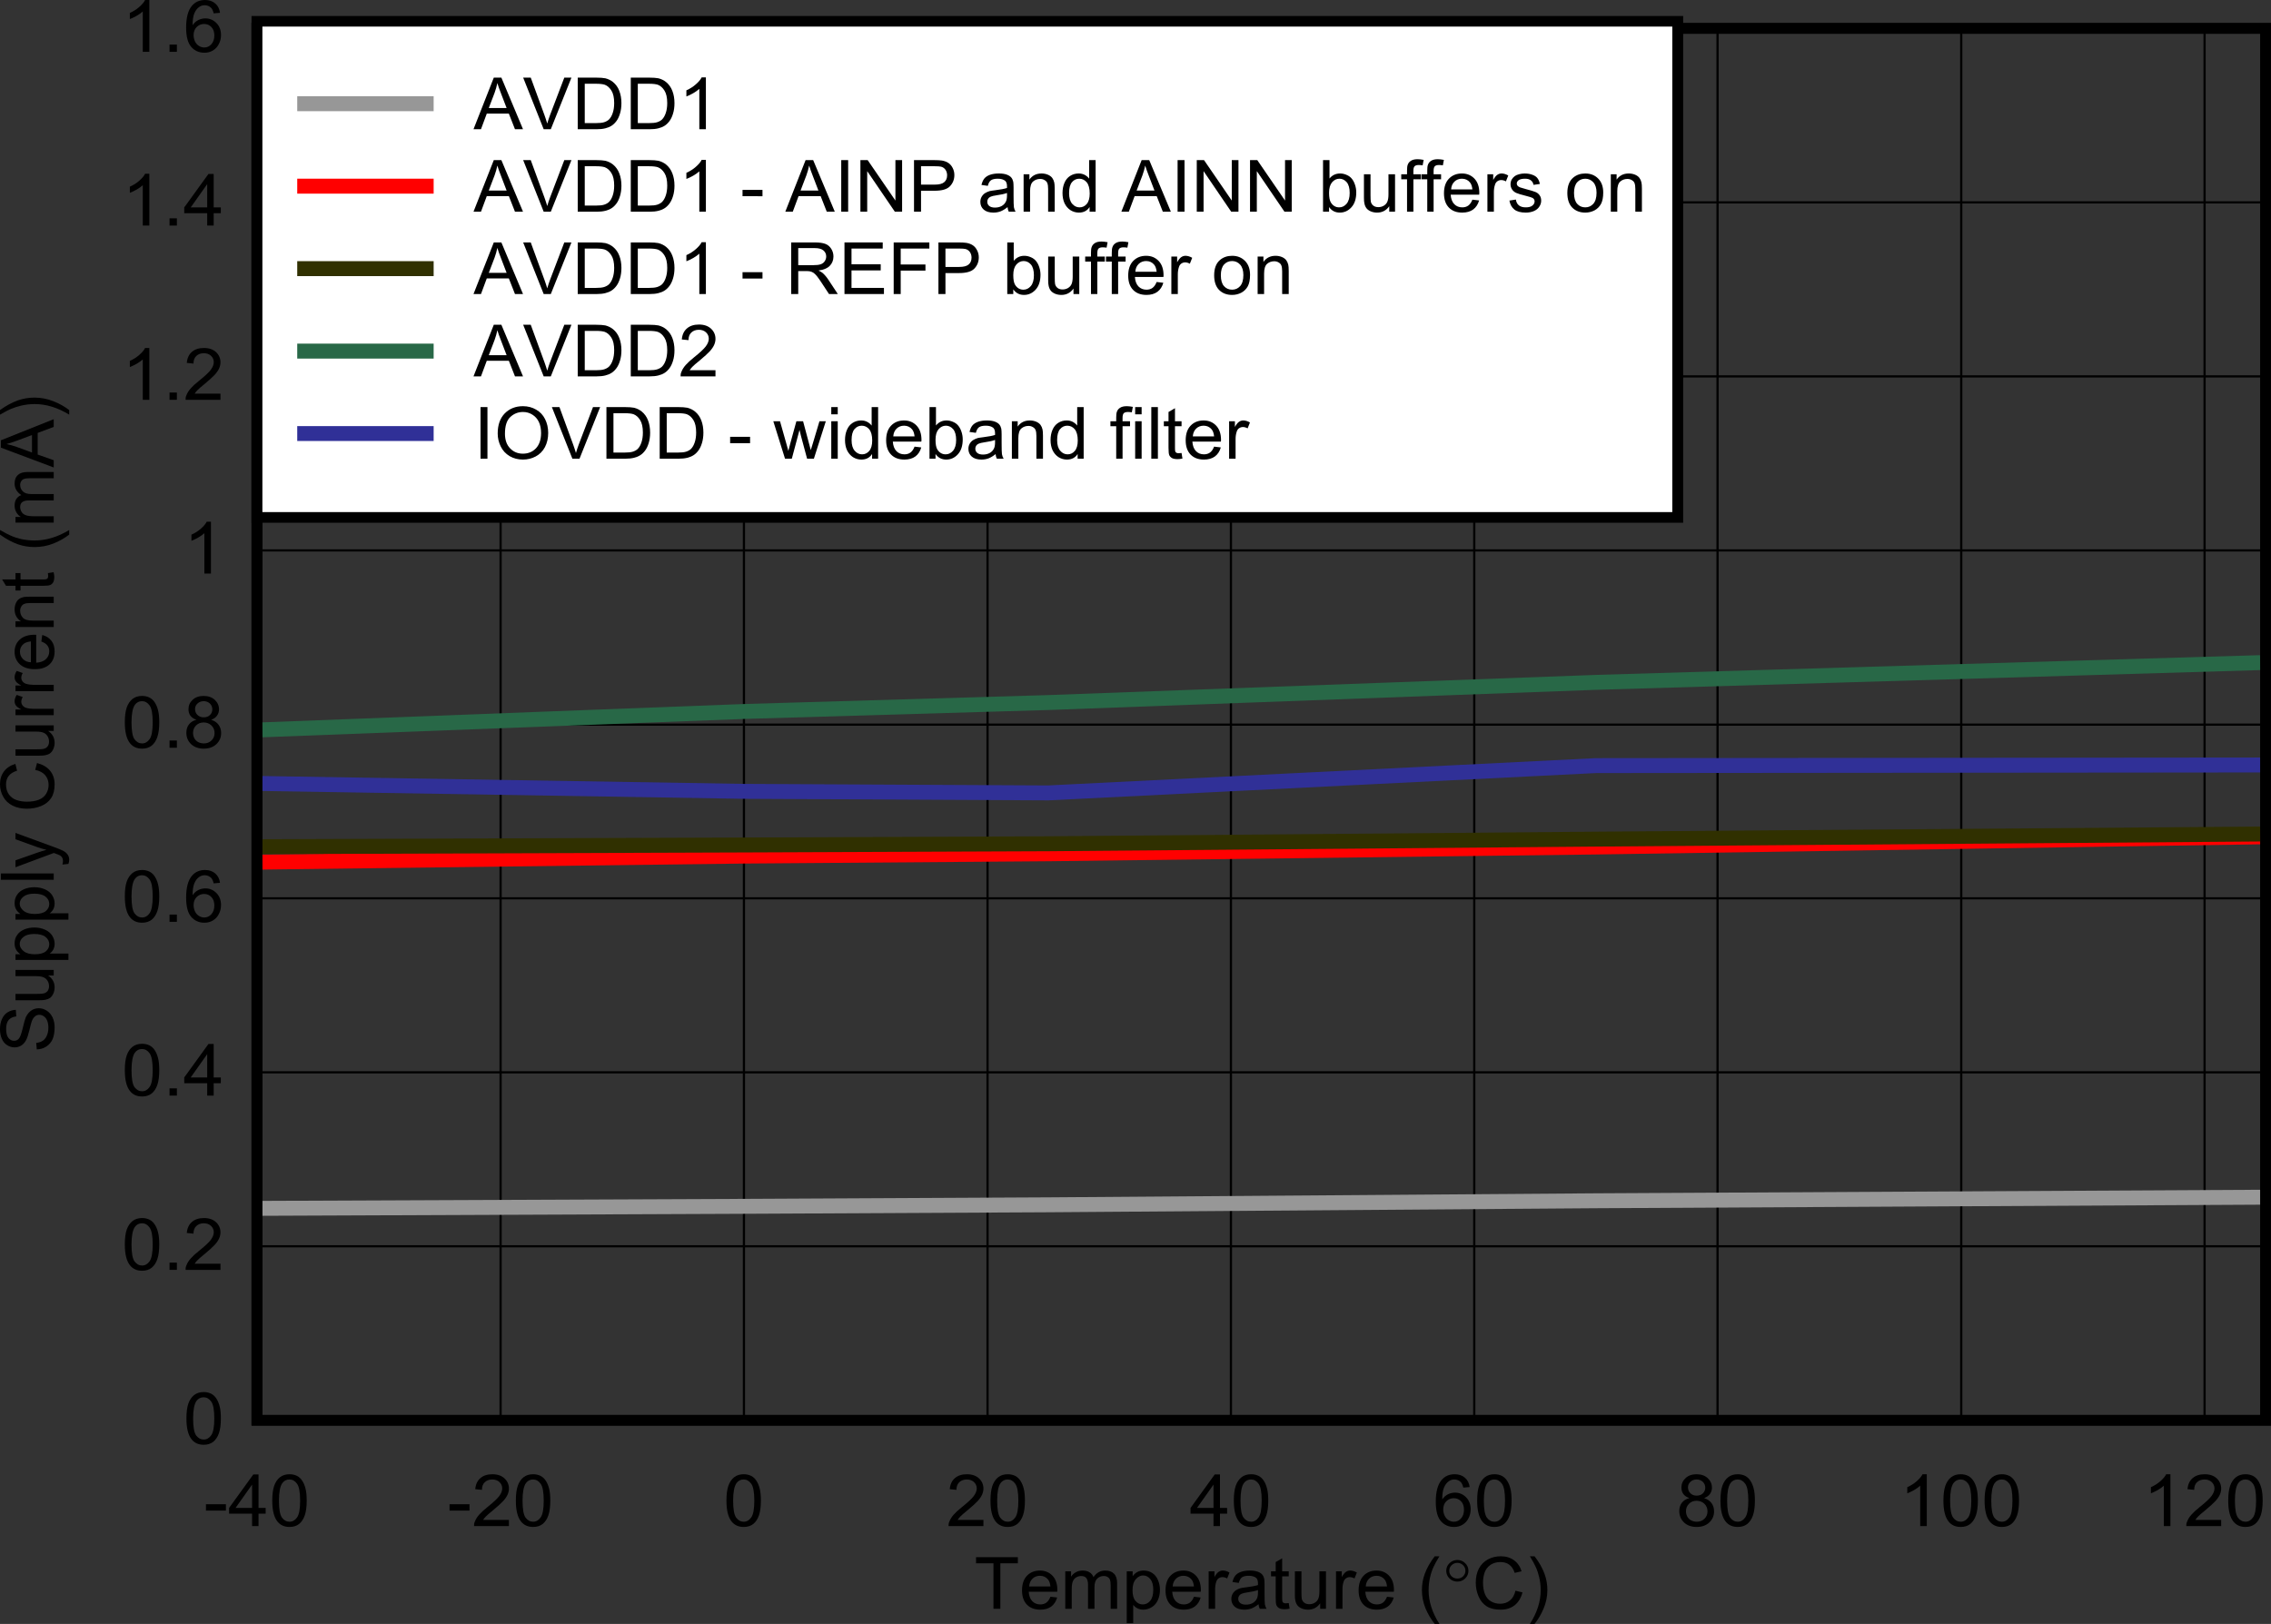 <?xml version="1.0" encoding="UTF-8" standalone="no"?>
<svg
   xmlns:dc="http://purl.org/dc/elements/1.1/"
   xmlns:cc="http://creativecommons.org/ns#"
   xmlns:rdf="http://www.w3.org/1999/02/22-rdf-syntax-ns#"
   xmlns:svg="http://www.w3.org/2000/svg"
   xmlns="http://www.w3.org/2000/svg"
   xmlns:xlink="http://www.w3.org/1999/xlink"
   xmlns:sodipodi="http://sodipodi.sourceforge.net/DTD/sodipodi-0.dtd"
   xmlns:inkscape="http://www.inkscape.org/namespaces/inkscape"
   sodipodi:docname="ADS127L21-Iq-vs-T-low-plot.pdf"
   id="svg693"
   version="1.2"
   viewBox="0 0 318.328 227.659"
   height="227.659pt"
   width="318.328pt">
  <rect x="0" y="0" width="318.328" height="227.659" fill="#333333" stroke="none"/>
  <sodipodi:namedview
     id="namedview695"
     inkscape:window-height="480"
     inkscape:window-width="640"
     inkscape:pageshadow="2"
     inkscape:pageopacity="0"
     guidetolerance="10"
     gridtolerance="10"
     objecttolerance="10"
     borderopacity="1"
     bordercolor="#666666"
     pagecolor="#ffffff" />
  <defs
     id="defs178">
    <g
       id="g176">
      <symbol
         id="glyph0-0"
         overflow="visible">
        <path
           inkscape:connector-curvature="0"
           id="path2"
           d="M 1.297,0 V -6.312 H 6.469 V 0 Z m 0.156,-0.156 h 4.844 v -6 h -4.844 z m 0,0"
           style="stroke:none" />
      </symbol>
      <symbol
         id="glyph0-1"
         overflow="visible">
        <path
           inkscape:connector-curvature="0"
           id="path5"
           d="M 2.688,0 V -6.375 H 0.25 V -7.234 H 6.109 V -6.375 H 3.656 V 0 Z m 0,0"
           style="stroke:none" />
      </symbol>
      <symbol
         id="glyph0-2"
         overflow="visible">
        <path
           inkscape:connector-curvature="0"
           id="path8"
           d="m 4.359,-1.688 0.938,0.109 C 5.148,-1.035 4.871,-0.613 4.469,-0.312 4.07,-0.02 3.559,0.125 2.938,0.125 c -0.793,0 -1.418,-0.234 -1.875,-0.703 -0.461,-0.477 -0.688,-1.145 -0.688,-2 0,-0.883 0.227,-1.566 0.688,-2.047 0.465,-0.488 1.078,-0.734 1.828,-0.734 0.707,0 1.289,0.242 1.75,0.719 0.457,0.48 0.688,1.152 0.688,2.016 0,0.055 -0.008,0.133 -0.016,0.234 h -4 c 0.039,0.574 0.207,1.02 0.5,1.328 0.301,0.305 0.676,0.453 1.125,0.453 0.332,0 0.613,-0.082 0.844,-0.25 C 4.02,-1.035 4.211,-1.312 4.359,-1.688 Z M 1.375,-3.125 H 4.359 C 4.316,-3.559 4.199,-3.891 4.016,-4.109 3.734,-4.449 3.355,-4.625 2.891,-4.625 2.473,-4.625 2.121,-4.488 1.844,-4.219 1.562,-3.945 1.402,-3.582 1.375,-3.125 Z m 0,0"
           style="stroke:none" />
      </symbol>
      <symbol
         id="glyph0-3"
         overflow="visible">
        <path
           inkscape:connector-curvature="0"
           id="path11"
           d="M 0.688,0 V -5.25 H 1.5 V -4.5 C 1.664,-4.758 1.891,-4.969 2.172,-5.125 2.449,-5.277 2.77,-5.359 3.125,-5.359 c 0.395,0 0.719,0.086 0.969,0.25 0.258,0.156 0.441,0.383 0.547,0.672 0.414,-0.613 0.969,-0.922 1.656,-0.922 0.527,0 0.938,0.148 1.219,0.438 0.289,0.281 0.438,0.727 0.438,1.328 V 0 h -0.906 v -3.297 c 0,-0.352 -0.035,-0.609 -0.094,-0.766 -0.055,-0.152 -0.16,-0.281 -0.312,-0.375 -0.156,-0.102 -0.34,-0.156 -0.547,-0.156 -0.375,0 -0.691,0.129 -0.938,0.375 -0.25,0.242 -0.375,0.633 -0.375,1.172 V 0 H 3.875 v -3.406 c 0,-0.395 -0.082,-0.691 -0.234,-0.891 -0.148,-0.195 -0.387,-0.297 -0.719,-0.297 -0.262,0 -0.504,0.07 -0.719,0.203 -0.211,0.125 -0.367,0.32 -0.469,0.578 -0.094,0.25 -0.141,0.617 -0.141,1.094 V 0 Z m 0,0"
           style="stroke:none" />
      </symbol>
      <symbol
         id="glyph0-4"
         overflow="visible">
        <path
           inkscape:connector-curvature="0"
           id="path14"
           d="M 0.688,2.016 V -5.25 h 0.828 v 0.688 c 0.184,-0.258 0.406,-0.457 0.656,-0.594 0.246,-0.133 0.547,-0.203 0.891,-0.203 0.457,0 0.859,0.117 1.203,0.344 0.352,0.23 0.617,0.559 0.797,0.984 0.184,0.418 0.281,0.879 0.281,1.375 0,0.531 -0.102,1.02 -0.297,1.453 C 4.848,-0.773 4.559,-0.445 4.188,-0.219 3.812,0.008 3.414,0.125 3,0.125 2.695,0.125 2.426,0.059 2.188,-0.062 1.945,-0.184 1.746,-0.348 1.594,-0.547 v 2.562 z M 1.5,-2.594 c 0,0.68 0.141,1.18 0.422,1.5 0.277,0.324 0.617,0.484 1.016,0.484 0.402,0 0.75,-0.164 1.031,-0.5 0.289,-0.332 0.438,-0.852 0.438,-1.562 0,-0.664 -0.145,-1.164 -0.422,-1.5 -0.281,-0.332 -0.617,-0.5 -1,-0.5 -0.387,0 -0.73,0.18 -1.031,0.531 C 1.648,-3.785 1.5,-3.27 1.5,-2.594 Z m 0,0"
           style="stroke:none" />
      </symbol>
      <symbol
         id="glyph0-5"
         overflow="visible">
        <path
           inkscape:connector-curvature="0"
           id="path17"
           d="m 0.672,0 v -5.25 h 0.812 v 0.797 c 0.207,-0.363 0.398,-0.602 0.578,-0.719 0.176,-0.121 0.375,-0.188 0.594,-0.188 0.301,0 0.613,0.098 0.938,0.281 L 3.266,-4.25 c -0.219,-0.121 -0.441,-0.188 -0.656,-0.188 -0.199,0 -0.383,0.059 -0.547,0.172 -0.156,0.117 -0.27,0.277 -0.328,0.484 -0.105,0.312 -0.156,0.66 -0.156,1.031 V 0 Z m 0,0"
           style="stroke:none" />
      </symbol>
      <symbol
         id="glyph0-6"
         overflow="visible">
        <path
           inkscape:connector-curvature="0"
           id="path20"
           d="M 4.188,-0.641 C 3.844,-0.367 3.512,-0.168 3.203,-0.047 2.898,0.066 2.566,0.125 2.203,0.125 1.617,0.125 1.164,-0.016 0.844,-0.297 0.531,-0.574 0.375,-0.938 0.375,-1.375 c 0,-0.258 0.055,-0.492 0.172,-0.703 0.121,-0.215 0.281,-0.391 0.469,-0.516 0.195,-0.121 0.414,-0.223 0.656,-0.297 0.176,-0.039 0.445,-0.082 0.812,-0.125 0.738,-0.09 1.281,-0.195 1.625,-0.312 0,-0.121 0,-0.203 0,-0.234 0,-0.363 -0.086,-0.617 -0.25,-0.766 C 3.617,-4.523 3.27,-4.625 2.812,-4.625 c -0.43,0 -0.746,0.074 -0.953,0.219 -0.199,0.148 -0.348,0.41 -0.438,0.781 L 0.531,-3.75 c 0.082,-0.363 0.211,-0.66 0.391,-0.891 0.184,-0.227 0.453,-0.406 0.797,-0.531 0.352,-0.121 0.766,-0.188 1.234,-0.188 0.457,0 0.828,0.055 1.109,0.156 0.289,0.105 0.504,0.242 0.641,0.406 0.133,0.156 0.227,0.355 0.281,0.594 0.027,0.156 0.047,0.434 0.047,0.828 v 1.172 c 0,0.836 0.016,1.363 0.047,1.578 C 5.117,-0.406 5.195,-0.195 5.312,0 H 4.359 C 4.266,-0.184 4.207,-0.398 4.188,-0.641 Z M 4.109,-2.625 C 3.773,-2.5 3.277,-2.387 2.625,-2.297 c -0.375,0.055 -0.645,0.117 -0.797,0.188 -0.156,0.062 -0.277,0.16 -0.359,0.281 -0.086,0.125 -0.125,0.27 -0.125,0.422 0,0.242 0.086,0.441 0.266,0.594 0.184,0.156 0.457,0.234 0.812,0.234 0.352,0 0.664,-0.07 0.938,-0.219 0.27,-0.152 0.469,-0.363 0.594,-0.625 0.102,-0.195 0.156,-0.492 0.156,-0.891 z m 0,0"
           style="stroke:none" />
      </symbol>
      <symbol
         id="glyph0-7"
         overflow="visible">
        <path
           inkscape:connector-curvature="0"
           id="path23"
           d="m 2.672,-0.797 0.125,0.781 C 2.547,0.035 2.316,0.062 2.109,0.062 1.773,0.062 1.52,0.012 1.344,-0.078 1.164,-0.18 1.035,-0.316 0.953,-0.484 0.879,-0.648 0.844,-1 0.844,-1.531 V -4.547 H 0.188 V -5.25 H 0.844 V -6.547 L 1.75,-7.078 V -5.25 h 0.922 v 0.703 H 1.75 v 3.062 c 0,0.25 0.016,0.414 0.047,0.484 0.027,0.074 0.082,0.133 0.156,0.172 0.07,0.043 0.176,0.062 0.312,0.062 0.102,0 0.238,-0.008 0.406,-0.031 z m 0,0"
           style="stroke:none" />
      </symbol>
      <symbol
         id="glyph0-8"
         overflow="visible">
        <path
           inkscape:connector-curvature="0"
           id="path26"
           d="M 4.203,0 V -0.766 C 3.785,-0.172 3.215,0.125 2.5,0.125 2.176,0.125 1.879,0.066 1.609,-0.047 1.336,-0.168 1.133,-0.32 1,-0.5 0.863,-0.684 0.77,-0.91 0.719,-1.172 0.676,-1.336 0.656,-1.613 0.656,-2 v -3.25 h 0.922 v 2.922 c 0,0.461 0.016,0.773 0.047,0.938 0.059,0.23 0.18,0.414 0.359,0.547 0.184,0.137 0.414,0.203 0.688,0.203 0.277,0 0.535,-0.066 0.766,-0.203 0.238,-0.145 0.406,-0.332 0.5,-0.562 0.102,-0.238 0.156,-0.582 0.156,-1.031 V -5.25 H 5.016 V 0 Z m 0,0"
           style="stroke:none" />
      </symbol>
      <symbol
         id="glyph0-9"
         overflow="visible">
        <path
           inkscape:connector-curvature="0"
           id="path29"
           d=""
           style="stroke:none" />
      </symbol>
      <symbol
         id="glyph0-10"
         overflow="visible">
        <path
           inkscape:connector-curvature="0"
           id="path32"
           d="M 2.422,2.125 C 1.922,1.508 1.492,0.789 1.141,-0.031 0.797,-0.863 0.625,-1.727 0.625,-2.625 c 0,-0.777 0.129,-1.531 0.391,-2.25 0.301,-0.832 0.77,-1.66 1.406,-2.484 h 0.656 c -0.418,0.688 -0.691,1.18 -0.812,1.469 -0.211,0.449 -0.371,0.926 -0.484,1.422 -0.148,0.617 -0.219,1.238 -0.219,1.859 0,1.586 0.504,3.16 1.516,4.734 z m 0,0"
           style="stroke:none" />
      </symbol>
      <symbol
         id="glyph0-11"
         overflow="visible">
        <path
           inkscape:connector-curvature="0"
           id="path35"
           d="M 6.078,-2.531 7.062,-2.297 C 6.852,-1.504 6.48,-0.898 5.953,-0.484 5.422,-0.078 4.77,0.125 4,0.125 c -0.805,0 -1.457,-0.156 -1.953,-0.469 -0.5,-0.32 -0.883,-0.785 -1.141,-1.391 -0.262,-0.602 -0.391,-1.25 -0.391,-1.938 0,-0.746 0.145,-1.406 0.438,-1.969 0.301,-0.559 0.723,-0.988 1.266,-1.281 0.539,-0.289 1.141,-0.438 1.797,-0.438 0.738,0 1.359,0.191 1.859,0.562 0.508,0.367 0.863,0.883 1.062,1.547 l -0.969,0.219 c -0.168,-0.52 -0.418,-0.898 -0.75,-1.141 -0.324,-0.246 -0.738,-0.375 -1.234,-0.375 -0.562,0 -1.039,0.137 -1.422,0.406 -0.387,0.273 -0.66,0.633 -0.812,1.078 -0.148,0.449 -0.219,0.914 -0.219,1.391 0,0.617 0.086,1.152 0.266,1.609 0.184,0.461 0.473,0.805 0.859,1.031 0.383,0.219 0.805,0.328 1.266,0.328 0.539,0 1,-0.148 1.375,-0.453 0.383,-0.309 0.645,-0.77 0.781,-1.375 z m 0,0"
           style="stroke:none" />
      </symbol>
      <symbol
         id="glyph0-12"
         overflow="visible">
        <path
           inkscape:connector-curvature="0"
           id="path38"
           d="M 1.281,2.125 H 0.625 c 1.008,-1.574 1.516,-3.148 1.516,-4.734 0,-0.621 -0.074,-1.238 -0.219,-1.844 C 1.805,-4.949 1.645,-5.426 1.438,-5.875 1.312,-6.176 1.039,-6.672 0.625,-7.359 h 0.656 c 0.633,0.824 1.102,1.652 1.406,2.484 0.258,0.719 0.391,1.473 0.391,2.25 0,0.898 -0.18,1.762 -0.531,2.594 C 2.203,0.789 1.777,1.508 1.281,2.125 Z m 0,0"
           style="stroke:none" />
      </symbol>
      <symbol
         id="glyph0-13"
         overflow="visible">
        <path
           inkscape:connector-curvature="0"
           id="path41"
           d="M 0.328,-2.172 V -3.062 H 3.125 v 0.891 z m 0,0"
           style="stroke:none" />
      </symbol>
      <symbol
         id="glyph0-14"
         overflow="visible">
        <path
           inkscape:connector-curvature="0"
           id="path44"
           d="M 3.344,0 V -1.734 H 0.125 v -0.812 l 3.391,-4.688 H 4.25 v 4.688 h 1 v 0.812 h -1 V 0 Z m 0,-2.547 V -5.812 l -2.312,3.266 z m 0,0"
           style="stroke:none" />
      </symbol>
      <symbol
         id="glyph0-15"
         overflow="visible">
        <path
           inkscape:connector-curvature="0"
           id="path47"
           d="m 0.422,-3.562 c 0,-0.863 0.086,-1.555 0.266,-2.078 C 0.871,-6.16 1.145,-6.562 1.5,-6.844 c 0.352,-0.277 0.801,-0.422 1.344,-0.422 0.395,0 0.742,0.082 1.047,0.234 C 4.191,-6.875 4.438,-6.645 4.625,-6.344 4.82,-6.051 4.973,-5.691 5.078,-5.266 5.191,-4.848 5.25,-4.277 5.25,-3.562 5.25,-2.719 5.16,-2.035 4.984,-1.516 4.805,-0.992 4.539,-0.586 4.188,-0.297 3.832,-0.016 3.383,0.125 2.844,0.125 2.125,0.125 1.559,-0.125 1.156,-0.625 0.664,-1.227 0.422,-2.207 0.422,-3.562 Z m 0.938,0 c 0,1.188 0.141,1.98 0.422,2.375 0.289,0.387 0.645,0.578 1.062,0.578 0.414,0 0.766,-0.195 1.047,-0.594 0.289,-0.395 0.438,-1.18 0.438,-2.359 0,-1.195 -0.148,-1.988 -0.438,-2.375 -0.281,-0.395 -0.637,-0.594 -1.062,-0.594 -0.418,0 -0.754,0.176 -1,0.516 -0.312,0.449 -0.469,1.27 -0.469,2.453 z m 0,0"
           style="stroke:none" />
      </symbol>
      <symbol
         id="glyph0-16"
         overflow="visible">
        <path
           inkscape:connector-curvature="0"
           id="path50"
           d="M 5.203,-0.859 V 0 H 0.312 c -0.012,-0.215 0.023,-0.422 0.109,-0.609 0.121,-0.332 0.32,-0.656 0.594,-0.969 0.27,-0.309 0.664,-0.676 1.188,-1.094 0.809,-0.645 1.359,-1.156 1.641,-1.531 0.277,-0.371 0.422,-0.734 0.422,-1.078 0,-0.352 -0.133,-0.648 -0.391,-0.891 -0.262,-0.238 -0.598,-0.359 -1,-0.359 -0.438,0 -0.793,0.133 -1.062,0.391 -0.262,0.25 -0.391,0.605 -0.391,1.062 l -0.938,-0.094 c 0.059,-0.676 0.301,-1.191 0.719,-1.547 0.414,-0.363 0.977,-0.547 1.688,-0.547 0.707,0 1.27,0.195 1.688,0.578 0.414,0.387 0.625,0.867 0.625,1.438 0,0.281 -0.066,0.566 -0.188,0.844 C 4.891,-4.125 4.684,-3.824 4.406,-3.516 4.125,-3.211 3.66,-2.789 3.016,-2.25 c -0.555,0.449 -0.91,0.758 -1.062,0.922 -0.148,0.156 -0.273,0.316 -0.375,0.469 z m 0,0"
           style="stroke:none" />
      </symbol>
      <symbol
         id="glyph0-17"
         overflow="visible">
        <path
           inkscape:connector-curvature="0"
           id="path53"
           d="M 5.141,-5.469 4.25,-5.391 C 4.164,-5.742 4.051,-6 3.906,-6.156 c -0.25,-0.246 -0.559,-0.375 -0.922,-0.375 -0.281,0 -0.535,0.082 -0.75,0.234 -0.293,0.199 -0.523,0.496 -0.688,0.891 -0.168,0.398 -0.25,0.957 -0.25,1.672 0.215,-0.32 0.484,-0.562 0.797,-0.719 0.32,-0.152 0.656,-0.234 1,-0.234 0.602,0 1.117,0.223 1.547,0.656 0.426,0.43 0.641,0.992 0.641,1.688 0,0.449 -0.105,0.871 -0.312,1.266 -0.199,0.387 -0.477,0.684 -0.828,0.891 -0.344,0.207 -0.742,0.312 -1.188,0.312 -0.75,0 -1.367,-0.27 -1.844,-0.812 -0.48,-0.551 -0.719,-1.453 -0.719,-2.703 0,-1.395 0.266,-2.41 0.797,-3.047 0.457,-0.551 1.078,-0.828 1.859,-0.828 0.582,0 1.055,0.164 1.422,0.484 0.371,0.312 0.598,0.754 0.672,1.312 z m -3.703,3.125 c 0,0.305 0.062,0.598 0.188,0.875 0.133,0.281 0.32,0.496 0.562,0.641 0.238,0.148 0.488,0.219 0.75,0.219 0.383,0 0.711,-0.148 0.984,-0.453 0.277,-0.301 0.422,-0.711 0.422,-1.234 0,-0.496 -0.137,-0.891 -0.406,-1.172 -0.273,-0.289 -0.617,-0.438 -1.031,-0.438 -0.406,0 -0.758,0.148 -1.047,0.438 -0.281,0.281 -0.422,0.66 -0.422,1.125 z m 0,0"
           style="stroke:none" />
      </symbol>
      <symbol
         id="glyph0-18"
         overflow="visible">
        <path
           inkscape:connector-curvature="0"
           id="path56"
           d="M 1.828,-3.922 C 1.453,-4.055 1.168,-4.25 0.984,-4.5 0.805,-4.746 0.719,-5.051 0.719,-5.406 c 0,-0.52 0.191,-0.957 0.578,-1.312 0.383,-0.363 0.898,-0.547 1.547,-0.547 0.645,0 1.164,0.184 1.562,0.547 C 4.801,-6.352 5,-5.902 5,-5.375 5,-5.039 4.902,-4.746 4.719,-4.5 c -0.18,0.25 -0.449,0.445 -0.812,0.578 0.457,0.148 0.801,0.383 1.031,0.703 0.238,0.324 0.359,0.711 0.359,1.156 0,0.617 -0.227,1.137 -0.672,1.562 C 4.176,-0.082 3.586,0.125 2.859,0.125 2.129,0.125 1.539,-0.082 1.094,-0.5 0.645,-0.926 0.422,-1.457 0.422,-2.094 c 0,-0.465 0.117,-0.859 0.359,-1.172 0.246,-0.32 0.598,-0.539 1.047,-0.656 z M 1.641,-5.438 c 0,0.344 0.113,0.629 0.344,0.844 0.227,0.219 0.52,0.328 0.875,0.328 0.352,0 0.641,-0.102 0.859,-0.312 C 3.945,-4.793 4.062,-5.062 4.062,-5.375 4.062,-5.707 3.945,-5.984 3.719,-6.203 3.488,-6.418 3.199,-6.531 2.859,-6.531 c -0.355,0 -0.648,0.113 -0.875,0.328 -0.23,0.211 -0.344,0.465 -0.344,0.766 z m -0.281,3.344 c 0,0.262 0.055,0.512 0.172,0.75 0.121,0.23 0.305,0.414 0.547,0.547 0.246,0.125 0.516,0.188 0.797,0.188 0.426,0 0.781,-0.133 1.062,-0.406 C 4.227,-1.285 4.375,-1.633 4.375,-2.062 4.375,-2.488 4.227,-2.844 3.938,-3.125 3.645,-3.402 3.277,-3.547 2.844,-3.547 c -0.43,0 -0.785,0.145 -1.062,0.422 C 1.5,-2.844 1.359,-2.496 1.359,-2.094 Z m 0,0"
           style="stroke:none" />
      </symbol>
      <symbol
         id="glyph0-19"
         overflow="visible">
        <path
           inkscape:connector-curvature="0"
           id="path59"
           d="M 3.859,0 H 2.938 V -5.656 C 2.719,-5.457 2.43,-5.254 2.078,-5.047 1.723,-4.848 1.402,-4.695 1.125,-4.594 v -0.859 c 0.508,-0.227 0.953,-0.508 1.328,-0.844 0.383,-0.332 0.656,-0.656 0.812,-0.969 h 0.594 z m 0,0"
           style="stroke:none" />
      </symbol>
      <symbol
         id="glyph0-20"
         overflow="visible">
        <path
           inkscape:connector-curvature="0"
           id="path62"
           d="M 0.938,0 V -1.016 H 1.969 V 0 Z m 0,0"
           style="stroke:none" />
      </symbol>
      <symbol
         id="glyph0-21"
         overflow="visible">
        <path
           inkscape:connector-curvature="0"
           id="path65"
           d="m -0.016,0 2.844,-7.234 h 1.062 L 6.922,0 h -1.125 L 4.938,-2.188 H 1.844 L 1.031,0 Z M 2.125,-2.969 h 2.5 l -0.766,-2 c -0.242,-0.613 -0.418,-1.113 -0.531,-1.5 -0.094,0.461 -0.227,0.918 -0.391,1.375 z m 0,0"
           style="stroke:none" />
      </symbol>
      <symbol
         id="glyph0-22"
         overflow="visible">
        <path
           inkscape:connector-curvature="0"
           id="path68"
           d="m 2.922,0 -2.875,-7.234 h 1.062 l 1.922,5.25 c 0.152,0.43 0.285,0.824 0.391,1.188 0.113,-0.395 0.242,-0.789 0.391,-1.188 l 2,-5.25 h 1 L 3.922,0 Z m 0,0"
           style="stroke:none" />
      </symbol>
      <symbol
         id="glyph0-23"
         overflow="visible">
        <path
           inkscape:connector-curvature="0"
           id="path71"
           d="M 0.797,0 V -7.234 H 3.344 c 0.582,0 1.023,0.035 1.328,0.094 0.414,0.105 0.773,0.285 1.078,0.531 0.395,0.324 0.688,0.738 0.875,1.234 0.195,0.5 0.297,1.074 0.297,1.719 0,0.555 -0.07,1.043 -0.203,1.469 -0.125,0.418 -0.293,0.77 -0.5,1.047 -0.211,0.281 -0.441,0.504 -0.688,0.656 C 5.289,-0.328 4.996,-0.207 4.656,-0.125 4.312,-0.039 3.914,0 3.469,0 Z M 1.781,-0.859 h 1.578 c 0.488,0 0.867,-0.039 1.141,-0.125 0.277,-0.09 0.504,-0.219 0.672,-0.375 0.227,-0.227 0.406,-0.535 0.531,-0.922 0.133,-0.383 0.203,-0.848 0.203,-1.391 0,-0.758 -0.133,-1.344 -0.391,-1.75 -0.25,-0.402 -0.559,-0.676 -0.922,-0.812 C 4.332,-6.324 3.91,-6.375 3.328,-6.375 H 1.781 Z m 0,0"
           style="stroke:none" />
      </symbol>
      <symbol
         id="glyph0-24"
         overflow="visible">
        <path
           inkscape:connector-curvature="0"
           id="path74"
           d="M 0.969,0 V -7.234 H 1.938 V 0 Z m 0,0"
           style="stroke:none" />
      </symbol>
      <symbol
         id="glyph0-25"
         overflow="visible">
        <path
           inkscape:connector-curvature="0"
           id="path77"
           d="M 0.781,0 V -7.234 H 1.797 L 5.688,-1.562 V -7.234 H 6.625 V 0 H 5.609 l -3.875,-5.688 V 0 Z m 0,0"
           style="stroke:none" />
      </symbol>
      <symbol
         id="glyph0-26"
         overflow="visible">
        <path
           inkscape:connector-curvature="0"
           id="path80"
           d="M 0.797,0 V -7.234 H 3.594 c 0.488,0 0.863,0.023 1.125,0.062 0.363,0.062 0.664,0.18 0.906,0.344 0.246,0.168 0.445,0.402 0.594,0.703 0.152,0.293 0.234,0.621 0.234,0.984 0,0.617 -0.207,1.137 -0.609,1.562 C 5.445,-3.148 4.723,-2.938 3.672,-2.938 H 1.781 V 0 Z M 1.781,-3.797 H 3.688 c 0.633,0 1.082,-0.113 1.344,-0.344 0.27,-0.227 0.406,-0.551 0.406,-0.969 0,-0.301 -0.082,-0.562 -0.234,-0.781 C 5.047,-6.105 4.84,-6.25 4.594,-6.312 4.426,-6.352 4.117,-6.375 3.672,-6.375 H 1.781 Z m 0,0"
           style="stroke:none" />
      </symbol>
      <symbol
         id="glyph0-27"
         overflow="visible">
        <path
           inkscape:connector-curvature="0"
           id="path83"
           d="M 0.688,0 V -5.25 H 1.5 v 0.75 c 0.395,-0.57 0.961,-0.859 1.703,-0.859 0.32,0 0.617,0.059 0.891,0.172 0.27,0.117 0.473,0.27 0.609,0.453 0.133,0.18 0.227,0.395 0.281,0.641 0.039,0.168 0.062,0.461 0.062,0.875 V 0 H 4.125 V -3.188 C 4.125,-3.551 4.086,-3.82 4.016,-4 c -0.062,-0.176 -0.191,-0.316 -0.375,-0.422 -0.18,-0.113 -0.387,-0.172 -0.625,-0.172 -0.387,0 -0.723,0.121 -1,0.359 -0.281,0.242 -0.422,0.699 -0.422,1.375 V 0 Z m 0,0"
           style="stroke:none" />
      </symbol>
      <symbol
         id="glyph0-28"
         overflow="visible">
        <path
           inkscape:connector-curvature="0"
           id="path86"
           d="M 4.156,0 V -0.656 C 3.82,-0.133 3.32,0.125 2.656,0.125 2.227,0.125 1.832,0.008 1.469,-0.219 1.113,-0.457 0.836,-0.781 0.641,-1.188 c -0.188,-0.414 -0.281,-0.891 -0.281,-1.422 0,-0.527 0.086,-1.004 0.266,-1.422 0.176,-0.426 0.441,-0.754 0.797,-0.984 0.352,-0.227 0.754,-0.344 1.203,-0.344 0.32,0 0.609,0.07 0.859,0.203 0.246,0.137 0.453,0.309 0.609,0.516 v -2.594 H 5 V 0 Z m -2.875,-2.609 c 0,0.668 0.145,1.168 0.438,1.5 0.289,0.336 0.633,0.5 1.031,0.5 0.395,0 0.727,-0.156 1,-0.469 0.277,-0.32 0.422,-0.812 0.422,-1.469 0,-0.715 -0.145,-1.242 -0.422,-1.578 -0.281,-0.332 -0.633,-0.5 -1.047,-0.5 -0.406,0 -0.746,0.164 -1.016,0.484 -0.273,0.324 -0.406,0.836 -0.406,1.531 z m 0,0"
           style="stroke:none" />
      </symbol>
      <symbol
         id="glyph0-29"
         overflow="visible">
        <path
           inkscape:connector-curvature="0"
           id="path89"
           d="m 1.516,0 h -0.844 v -7.234 h 0.906 v 2.578 c 0.383,-0.465 0.879,-0.703 1.484,-0.703 0.32,0 0.629,0.07 0.922,0.203 0.301,0.125 0.547,0.309 0.734,0.547 0.184,0.23 0.332,0.512 0.438,0.844 0.113,0.336 0.172,0.691 0.172,1.062 0,0.898 -0.23,1.598 -0.688,2.094 C 4.191,-0.117 3.648,0.125 3.016,0.125 c -0.637,0 -1.137,-0.258 -1.5,-0.781 z m 0,-2.656 c 0,0.625 0.082,1.082 0.25,1.359 0.289,0.461 0.68,0.688 1.172,0.688 0.395,0 0.738,-0.164 1.031,-0.5 0.289,-0.34 0.438,-0.848 0.438,-1.516 0,-0.684 -0.145,-1.191 -0.422,-1.516 C 3.703,-4.461 3.363,-4.625 2.969,-4.625 c -0.398,0 -0.742,0.168 -1.031,0.5 -0.281,0.336 -0.422,0.824 -0.422,1.469 z m 0,0"
           style="stroke:none" />
      </symbol>
      <symbol
         id="glyph0-30"
         overflow="visible">
        <path
           inkscape:connector-curvature="0"
           id="path92"
           d="M 0.906,0 V -4.547 H 0.094 V -5.25 h 0.812 v -0.547 c 0,-0.352 0.031,-0.613 0.094,-0.781 0.082,-0.238 0.234,-0.426 0.453,-0.562 0.215,-0.145 0.531,-0.219 0.938,-0.219 0.246,0 0.531,0.035 0.844,0.094 L 3.094,-6.5 C 2.906,-6.527 2.727,-6.547 2.562,-6.547 c -0.281,0 -0.48,0.059 -0.594,0.172 -0.117,0.117 -0.172,0.336 -0.172,0.656 V -5.25 H 2.844 v 0.703 H 1.797 V 0 Z m 0,0"
           style="stroke:none" />
      </symbol>
      <symbol
         id="glyph0-31"
         overflow="visible">
        <path
           inkscape:connector-curvature="0"
           id="path95"
           d="m 0.312,-1.562 0.906,-0.141 c 0.051,0.355 0.191,0.629 0.422,0.812 0.227,0.188 0.551,0.281 0.969,0.281 0.414,0 0.723,-0.082 0.922,-0.25 0.207,-0.164 0.312,-0.363 0.312,-0.594 0,-0.195 -0.09,-0.352 -0.266,-0.469 C 3.453,-1.992 3.137,-2.094 2.641,-2.219 1.973,-2.383 1.508,-2.523 1.25,-2.641 1,-2.762 0.805,-2.93 0.672,-3.141 0.535,-3.355 0.469,-3.594 0.469,-3.844 0.469,-4.082 0.52,-4.301 0.625,-4.5 0.738,-4.695 0.891,-4.863 1.078,-5 1.223,-5.102 1.414,-5.188 1.656,-5.25 1.902,-5.32 2.164,-5.359 2.438,-5.359 c 0.426,0 0.797,0.066 1.109,0.188 0.32,0.117 0.555,0.277 0.703,0.484 0.152,0.199 0.266,0.465 0.328,0.797 l -0.891,0.125 C 3.645,-4.035 3.523,-4.242 3.328,-4.391 3.141,-4.543 2.867,-4.625 2.516,-4.625 c -0.418,0 -0.723,0.07 -0.906,0.203 -0.18,0.137 -0.266,0.293 -0.266,0.469 0,0.117 0.035,0.223 0.109,0.312 0.082,0.094 0.203,0.176 0.359,0.234 0.082,0.031 0.348,0.113 0.797,0.234 0.645,0.168 1.094,0.305 1.344,0.406 0.258,0.105 0.457,0.262 0.594,0.469 0.145,0.199 0.219,0.449 0.219,0.75 0,0.305 -0.09,0.586 -0.266,0.844 C 4.332,-0.441 4.082,-0.238 3.75,-0.094 3.414,0.051 3.035,0.125 2.609,0.125 1.91,0.125 1.379,-0.016 1.016,-0.297 0.648,-0.586 0.414,-1.008 0.312,-1.562 Z m 0,0"
           style="stroke:none" />
      </symbol>
      <symbol
         id="glyph0-32"
         overflow="visible">
        <path
           inkscape:connector-curvature="0"
           id="path98"
           d="m 0.344,-2.625 c 0,-0.965 0.273,-1.688 0.828,-2.156 0.457,-0.383 1.02,-0.578 1.688,-0.578 0.738,0 1.344,0.242 1.812,0.719 0.465,0.469 0.703,1.121 0.703,1.953 0,0.668 -0.105,1.199 -0.312,1.594 C 4.852,-0.707 4.551,-0.402 4.156,-0.188 3.758,0.02 3.324,0.125 2.859,0.125 2.109,0.125 1.496,-0.109 1.031,-0.578 0.57,-1.055 0.344,-1.738 0.344,-2.625 Z m 0.938,0 c 0,0.68 0.145,1.184 0.438,1.516 0.301,0.336 0.68,0.5 1.141,0.5 0.445,0 0.82,-0.164 1.125,-0.5 C 4.285,-1.449 4.438,-1.969 4.438,-2.656 c 0,-0.645 -0.152,-1.133 -0.453,-1.469 -0.305,-0.332 -0.68,-0.5 -1.125,-0.5 -0.461,0 -0.84,0.168 -1.141,0.5 -0.293,0.336 -0.438,0.836 -0.438,1.5 z m 0,0"
           style="stroke:none" />
      </symbol>
      <symbol
         id="glyph0-33"
         overflow="visible">
        <path
           inkscape:connector-curvature="0"
           id="path101"
           d="m 0.812,0 v -7.234 h 3.281 c 0.664,0 1.164,0.07 1.5,0.203 0.34,0.125 0.617,0.355 0.828,0.688 0.207,0.324 0.312,0.684 0.312,1.078 0,0.523 -0.176,0.961 -0.516,1.312 -0.336,0.344 -0.863,0.566 -1.578,0.656 0.258,0.125 0.457,0.246 0.594,0.359 0.289,0.262 0.562,0.586 0.812,0.969 L 7.344,0 H 6.109 L 5.125,-1.5 c -0.281,-0.434 -0.52,-0.77 -0.703,-1 -0.188,-0.227 -0.355,-0.391 -0.5,-0.484 C 3.773,-3.074 3.621,-3.141 3.469,-3.172 3.363,-3.199 3.18,-3.219 2.922,-3.219 h -1.125 V 0 Z M 1.797,-4.047 H 3.906 c 0.445,0 0.797,-0.039 1.047,-0.125 0.246,-0.09 0.438,-0.238 0.562,-0.438 0.133,-0.195 0.203,-0.414 0.203,-0.656 0,-0.34 -0.133,-0.625 -0.391,-0.844 -0.25,-0.215 -0.648,-0.328 -1.188,-0.328 h -2.344 z m 0,0"
           style="stroke:none" />
      </symbol>
      <symbol
         id="glyph0-34"
         overflow="visible">
        <path
           inkscape:connector-curvature="0"
           id="path104"
           d="M 0.812,0 V -7.234 H 6.172 V -6.375 h -4.375 v 2.203 h 4.094 V -3.312 h -4.094 v 2.453 H 6.344 V 0 Z m 0,0"
           style="stroke:none" />
      </symbol>
      <symbol
         id="glyph0-35"
         overflow="visible">
        <path
           inkscape:connector-curvature="0"
           id="path107"
           d="m 0.844,0 v -7.234 h 5 V -6.375 H 1.828 v 2.234 h 3.469 V -3.281 H 1.828 V 0 Z m 0,0"
           style="stroke:none" />
      </symbol>
      <symbol
         id="glyph0-36"
         overflow="visible">
        <path
           inkscape:connector-curvature="0"
           id="path110"
           d="m 0.5,-3.531 c 0,-1.195 0.328,-2.133 0.984,-2.812 0.664,-0.676 1.52,-1.016 2.562,-1.016 0.684,0 1.301,0.164 1.844,0.484 0.551,0.312 0.969,0.758 1.25,1.328 0.289,0.574 0.438,1.223 0.438,1.938 0,0.742 -0.152,1.402 -0.453,1.984 -0.305,0.574 -0.738,1.012 -1.297,1.312 -0.555,0.293 -1.148,0.438 -1.781,0.438 -0.699,0 -1.324,-0.16 -1.875,-0.484 C 1.617,-0.691 1.199,-1.145 0.922,-1.719 0.641,-2.289 0.5,-2.895 0.5,-3.531 Z m 1.016,0.016 c 0,0.875 0.238,1.566 0.719,2.062 0.477,0.5 1.078,0.75 1.797,0.75 0.738,0 1.348,-0.25 1.828,-0.75 0.477,-0.508 0.719,-1.227 0.719,-2.156 0,-0.59 -0.105,-1.109 -0.312,-1.547 -0.211,-0.434 -0.512,-0.773 -0.906,-1.016 -0.387,-0.246 -0.824,-0.375 -1.312,-0.375 -0.688,0 -1.285,0.238 -1.781,0.703 -0.5,0.469 -0.75,1.246 -0.75,2.328 z m 0,0"
           style="stroke:none" />
      </symbol>
      <symbol
         id="glyph0-37"
         overflow="visible">
        <path
           inkscape:connector-curvature="0"
           id="path113"
           d="M 1.672,0 0.031,-5.25 h 0.938 l 0.859,3.031 0.312,1.125 c 0.008,-0.051 0.102,-0.41 0.281,-1.078 L 3.266,-5.25 h 0.938 l 0.812,3.047 0.266,1 L 5.594,-2.219 6.5,-5.25 H 7.391 L 5.719,0 H 4.766 L 3.922,-3.141 3.703,-4.031 2.625,0 Z m 0,0"
           style="stroke:none" />
      </symbol>
      <symbol
         id="glyph0-38"
         overflow="visible">
        <path
           inkscape:connector-curvature="0"
           id="path116"
           d="M 0.688,-6.219 V -7.234 H 1.594 V -6.219 Z M 0.688,0 V -5.25 H 1.594 V 0 Z m 0,0"
           style="stroke:none" />
      </symbol>
      <symbol
         id="glyph0-39"
         overflow="visible">
        <path
           inkscape:connector-curvature="0"
           id="path119"
           d="M 0.656,0 V -7.234 H 1.578 V 0 Z m 0,0"
           style="stroke:none" />
      </symbol>
      <symbol
         id="glyph1-0"
         overflow="visible">
        <path
           inkscape:connector-curvature="0"
           id="path122"
           d="M 0.516,0 V -6.312 H 5.688 V 0 Z M 0.688,-0.156 h 4.844 v -6 H 0.688 Z m 0,0"
           style="stroke:none" />
      </symbol>
      <symbol
         id="glyph1-1"
         overflow="visible">
        <path
           inkscape:connector-curvature="0"
           id="path125"
           d="m 3.625,-5.328 c 0,0.418 -0.152,0.777 -0.453,1.078 -0.305,0.293 -0.668,0.438 -1.094,0.438 -0.43,0 -0.801,-0.145 -1.109,-0.438 -0.305,-0.301 -0.453,-0.66 -0.453,-1.078 0,-0.414 0.148,-0.77 0.453,-1.062 0.309,-0.301 0.68,-0.453 1.109,-0.453 0.426,0 0.789,0.152 1.094,0.453 0.301,0.293 0.453,0.648 0.453,1.062 z m -0.422,0 c 0,-0.301 -0.113,-0.562 -0.328,-0.781 C 2.656,-6.324 2.387,-6.438 2.078,-6.438 c -0.312,0 -0.586,0.113 -0.812,0.328 -0.219,0.219 -0.328,0.48 -0.328,0.781 0,0.305 0.109,0.566 0.328,0.781 0.227,0.211 0.5,0.312 0.812,0.312 0.309,0 0.578,-0.102 0.797,-0.312 0.215,-0.215 0.328,-0.477 0.328,-0.781 z m 0,0"
           style="stroke:none" />
      </symbol>
      <symbol
         id="glyph2-0"
         overflow="visible">
        <path
           inkscape:connector-curvature="0"
           id="path128"
           d="M 0,-1.266 H -6.469 V -6.312 H 0 Z m -0.156,-0.156 V -6.156 h -6.141 v 4.734 z m 0,0"
           style="stroke:none" />
      </symbol>
      <symbol
         id="glyph2-1"
         overflow="visible">
        <path
           inkscape:connector-curvature="0"
           id="path131"
           d="m -2.375,-0.453 -0.078,-0.906 C -2.086,-1.398 -1.785,-1.5 -1.547,-1.656 -1.305,-1.809 -1.113,-2.051 -0.969,-2.375 -0.82,-2.707 -0.75,-3.082 -0.75,-3.5 c 0,-0.363 -0.051,-0.68 -0.156,-0.953 -0.113,-0.277 -0.27,-0.488 -0.469,-0.625 -0.195,-0.145 -0.41,-0.219 -0.641,-0.219 -0.227,0 -0.426,0.07 -0.594,0.203 C -2.785,-4.957 -2.938,-4.738 -3.062,-4.438 -3.133,-4.25 -3.25,-3.82 -3.406,-3.156 -3.57,-2.488 -3.727,-2.02 -3.875,-1.75 c -0.184,0.344 -0.414,0.602 -0.688,0.766 -0.277,0.168 -0.586,0.25 -0.922,0.25 -0.371,0 -0.723,-0.102 -1.047,-0.312 -0.332,-0.207 -0.582,-0.508 -0.75,-0.906 -0.164,-0.395 -0.25,-0.836 -0.25,-1.328 0,-0.527 0.09,-1 0.266,-1.406 0.18,-0.414 0.441,-0.734 0.781,-0.953 C -6.141,-5.855 -5.746,-5.977 -5.312,-6 l 0.062,0.922 c -0.465,0.055 -0.82,0.223 -1.062,0.5 -0.238,0.281 -0.359,0.707 -0.359,1.266 0,0.574 0.113,0.996 0.328,1.266 0.219,0.262 0.48,0.391 0.781,0.391 0.273,0 0.492,-0.094 0.656,-0.281 0.18,-0.184 0.363,-0.664 0.547,-1.438 0.18,-0.777 0.332,-1.316 0.453,-1.609 0.211,-0.414 0.465,-0.723 0.766,-0.922 0.305,-0.207 0.652,-0.312 1.047,-0.312 0.398,0 0.773,0.117 1.125,0.344 0.344,0.219 0.617,0.539 0.812,0.953 0.184,0.406 0.281,0.867 0.281,1.375 0,0.656 -0.098,1.211 -0.281,1.656 -0.195,0.438 -0.492,0.789 -0.891,1.047 -0.395,0.25 -0.836,0.383 -1.328,0.391 z m 0,0"
           style="stroke:none" />
      </symbol>
      <symbol
         id="glyph2-2"
         overflow="visible">
        <path
           inkscape:connector-curvature="0"
           id="path134"
           d="m 0,-4.109 h -0.781 c 0.605,0.418 0.906,0.977 0.906,1.672 0,0.312 -0.066,0.605 -0.188,0.875 -0.121,0.262 -0.273,0.461 -0.453,0.594 -0.184,0.125 -0.41,0.215 -0.672,0.266 -0.176,0.043 -0.461,0.062 -0.859,0.062 h -3.312 V -1.531 h 2.969 c 0.48,0 0.805,-0.02 0.969,-0.062 0.23,-0.051 0.418,-0.164 0.562,-0.344 0.137,-0.184 0.203,-0.41 0.203,-0.672 0,-0.27 -0.066,-0.52 -0.203,-0.75 -0.145,-0.238 -0.336,-0.406 -0.578,-0.5 -0.238,-0.102 -0.586,-0.156 -1.047,-0.156 h -2.875 v -0.875 H 0 Z m 0,0"
           style="stroke:none" />
      </symbol>
      <symbol
         id="glyph2-3"
         overflow="visible">
        <path
           inkscape:connector-curvature="0"
           id="path137"
           d="M 2.062,-0.672 H -5.359 V -1.469 h 0.688 C -4.941,-1.664 -5.145,-1.883 -5.281,-2.125 -5.414,-2.363 -5.484,-2.656 -5.484,-3 c 0,-0.445 0.121,-0.836 0.359,-1.172 0.23,-0.34 0.566,-0.602 1,-0.781 0.43,-0.176 0.898,-0.266 1.406,-0.266 0.543,0 1.039,0.102 1.484,0.297 0.438,0.188 0.777,0.465 1.016,0.828 0.227,0.367 0.344,0.754 0.344,1.156 0,0.305 -0.066,0.574 -0.188,0.812 -0.133,0.23 -0.301,0.418 -0.5,0.562 h 2.625 z M -2.656,-1.469 c 0.699,0 1.215,-0.133 1.547,-0.406 0.324,-0.277 0.484,-0.613 0.484,-1 0,-0.395 -0.172,-0.734 -0.516,-1.016 -0.34,-0.277 -0.875,-0.422 -1.594,-0.422 -0.676,0 -1.18,0.145 -1.516,0.422 -0.34,0.273 -0.516,0.602 -0.516,0.984 0,0.375 0.184,0.711 0.547,1 0.355,0.293 0.879,0.438 1.562,0.438 z m 0,0"
           style="stroke:none" />
      </symbol>
      <symbol
         id="glyph2-4"
         overflow="visible">
        <path
           inkscape:connector-curvature="0"
           id="path140"
           d="M 0,-0.641 H -7.406 V -1.531 H 0 Z m 0,0"
           style="stroke:none" />
      </symbol>
      <symbol
         id="glyph2-5"
         overflow="visible">
        <path
           inkscape:connector-curvature="0"
           id="path143"
           d="m 2.062,-0.625 -0.844,0.094 c 0.051,-0.184 0.078,-0.352 0.078,-0.5 C 1.297,-1.227 1.258,-1.383 1.188,-1.5 1.125,-1.621 1.027,-1.723 0.906,-1.797 0.812,-1.855 0.586,-1.953 0.234,-2.078 0.18,-2.086 0.105,-2.113 0.016,-2.156 l -5.375,2 V -1.125 L -2.25,-2.219 c 0.387,-0.133 0.801,-0.258 1.234,-0.375 -0.414,-0.102 -0.82,-0.223 -1.219,-0.359 l -3.125,-1.125 V -4.969 l 5.453,2 c 0.582,0.211 0.988,0.379 1.219,0.5 0.289,0.156 0.504,0.34 0.641,0.547 0.145,0.199 0.219,0.441 0.219,0.719 0,0.18 -0.039,0.371 -0.109,0.578 z m 0,0"
           style="stroke:none" />
      </symbol>
      <symbol
         id="glyph2-6"
         overflow="visible">
        <path
           inkscape:connector-curvature="0"
           id="path146"
           d=""
           style="stroke:none" />
      </symbol>
      <symbol
         id="glyph2-7"
         overflow="visible">
        <path
           inkscape:connector-curvature="0"
           id="path149"
           d="m -2.594,-5.938 0.25,-0.969 c 0.805,0.211 1.418,0.574 1.844,1.094 0.418,0.523 0.625,1.16 0.625,1.906 0,0.781 -0.16,1.418 -0.484,1.906 -0.32,0.492 -0.789,0.867 -1.406,1.125 -0.621,0.25 -1.285,0.375 -1.984,0.375 -0.777,0 -1.457,-0.145 -2.031,-0.438 -0.57,-0.289 -1.004,-0.703 -1.297,-1.234 -0.301,-0.527 -0.453,-1.113 -0.453,-1.75 0,-0.715 0.191,-1.32 0.562,-1.812 0.375,-0.496 0.91,-0.848 1.594,-1.047 l 0.234,0.953 c -0.539,0.168 -0.93,0.414 -1.172,0.734 -0.246,0.312 -0.375,0.711 -0.375,1.188 0,0.562 0.137,1.035 0.406,1.406 0.273,0.375 0.637,0.645 1.094,0.797 0.461,0.148 0.934,0.219 1.422,0.219 0.637,0 1.191,-0.086 1.656,-0.266 0.469,-0.184 0.82,-0.469 1.047,-0.844 0.23,-0.383 0.344,-0.797 0.344,-1.234 0,-0.527 -0.156,-0.984 -0.469,-1.359 -0.309,-0.371 -0.781,-0.625 -1.406,-0.75 z m 0,0"
           style="stroke:none" />
      </symbol>
      <symbol
         id="glyph2-8"
         overflow="visible">
        <path
           inkscape:connector-curvature="0"
           id="path152"
           d="m 0,-0.656 h -5.359 v -0.797 h 0.812 c -0.383,-0.207 -0.633,-0.395 -0.75,-0.562 -0.121,-0.176 -0.188,-0.367 -0.188,-0.578 0,-0.301 0.102,-0.602 0.297,-0.906 l 0.844,0.297 c -0.133,0.219 -0.203,0.441 -0.203,0.656 0,0.199 0.066,0.379 0.188,0.531 0.117,0.148 0.277,0.258 0.484,0.328 0.324,0.094 0.68,0.141 1.062,0.141 H 0 Z m 0,0"
           style="stroke:none" />
      </symbol>
      <symbol
         id="glyph2-9"
         overflow="visible">
        <path
           inkscape:connector-curvature="0"
           id="path155"
           d="m -1.734,-4.25 0.125,-0.922 c 0.555,0.148 0.98,0.418 1.281,0.812 C -0.023,-3.973 0.125,-3.477 0.125,-2.875 c 0,0.773 -0.238,1.383 -0.719,1.828 -0.488,0.449 -1.172,0.672 -2.047,0.672 -0.895,0 -1.594,-0.223 -2.094,-0.672 -0.496,-0.457 -0.75,-1.047 -0.75,-1.766 0,-0.707 0.246,-1.281 0.734,-1.719 0.492,-0.445 1.18,-0.672 2.062,-0.672 0.055,0 0.133,0 0.234,0 v 3.922 c 0.594,-0.039 1.051,-0.207 1.359,-0.5 0.312,-0.289 0.469,-0.656 0.469,-1.094 0,-0.32 -0.086,-0.598 -0.266,-0.828 C -1.066,-3.93 -1.348,-4.113 -1.734,-4.25 Z m -1.469,2.906 v -2.922 c -0.445,0.043 -0.785,0.16 -1.016,0.344 -0.34,0.281 -0.516,0.648 -0.516,1.094 0,0.406 0.145,0.754 0.422,1.031 0.273,0.281 0.645,0.434 1.109,0.453 z m 0,0"
           style="stroke:none" />
      </symbol>
      <symbol
         id="glyph2-10"
         overflow="visible">
        <path
           inkscape:connector-curvature="0"
           id="path158"
           d="M 0,-0.672 H -5.359 V -1.469 h 0.766 c -0.59,-0.383 -0.891,-0.941 -0.891,-1.672 0,-0.309 0.059,-0.598 0.172,-0.859 0.117,-0.27 0.27,-0.469 0.453,-0.594 0.188,-0.133 0.414,-0.227 0.672,-0.281 0.18,-0.027 0.477,-0.047 0.891,-0.047 H 0 v 0.891 h -3.266 c -0.363,0 -0.641,0.039 -0.828,0.109 -0.184,0.062 -0.332,0.184 -0.438,0.359 -0.113,0.18 -0.172,0.383 -0.172,0.609 0,0.387 0.129,0.715 0.375,0.984 0.25,0.273 0.723,0.406 1.406,0.406 H 0 Z m 0,0"
           style="stroke:none" />
      </symbol>
      <symbol
         id="glyph2-11"
         overflow="visible">
        <path
           inkscape:connector-curvature="0"
           id="path161"
           d="m -0.812,-2.609 0.797,-0.125 c 0.059,0.25 0.094,0.477 0.094,0.672 0,0.324 -0.055,0.574 -0.156,0.75 -0.113,0.18 -0.254,0.305 -0.422,0.375 -0.164,0.074 -0.523,0.109 -1.078,0.109 H -4.656 v 0.656 h -0.703 v -0.656 H -6.688 L -7.234,-1.719 h 1.875 v -0.891 h 0.703 v 0.891 h 3.141 c 0.262,0 0.43,-0.016 0.5,-0.047 0.074,-0.027 0.133,-0.078 0.172,-0.141 0.043,-0.07 0.062,-0.176 0.062,-0.312 0,-0.09 -0.008,-0.223 -0.031,-0.391 z m 0,0"
           style="stroke:none" />
      </symbol>
      <symbol
         id="glyph2-12"
         overflow="visible">
        <path
           inkscape:connector-curvature="0"
           id="path164"
           d="m 2.172,-2.359 c -0.625,0.492 -1.363,0.91 -2.203,1.25 -0.852,0.336 -1.738,0.5 -2.656,0.5 -0.801,0 -1.566,-0.125 -2.297,-0.375 -0.852,-0.301 -1.703,-0.758 -2.547,-1.375 V -3 c 0.699,0.398 1.199,0.66 1.5,0.781 0.469,0.211 0.957,0.371 1.453,0.484 0.637,0.137 1.273,0.203 1.906,0.203 1.617,0 3.227,-0.488 4.844,-1.469 z m 0,0"
           style="stroke:none" />
      </symbol>
      <symbol
         id="glyph2-13"
         overflow="visible">
        <path
           inkscape:connector-curvature="0"
           id="path167"
           d="M 0,-0.672 H -5.359 V -1.469 h 0.75 c -0.258,-0.152 -0.469,-0.367 -0.625,-0.641 -0.164,-0.277 -0.25,-0.594 -0.25,-0.938 0,-0.395 0.086,-0.711 0.25,-0.953 0.168,-0.246 0.398,-0.426 0.688,-0.531 -0.621,-0.414 -0.938,-0.957 -0.938,-1.625 0,-0.52 0.152,-0.914 0.453,-1.188 0.293,-0.277 0.742,-0.422 1.344,-0.422 H 0 v 0.875 h -3.375 c -0.363,0 -0.625,0.035 -0.781,0.094 -0.164,0.055 -0.297,0.16 -0.391,0.312 -0.102,0.148 -0.156,0.324 -0.156,0.531 0,0.367 0.133,0.676 0.391,0.922 0.25,0.242 0.652,0.359 1.203,0.359 H 0 v 0.891 h -3.484 c -0.402,0 -0.707,0.074 -0.906,0.219 -0.207,0.148 -0.312,0.383 -0.312,0.703 0,0.25 0.07,0.488 0.203,0.703 0.137,0.211 0.336,0.363 0.594,0.453 0.262,0.094 0.637,0.141 1.125,0.141 H 0 Z m 0,0"
           style="stroke:none" />
      </symbol>
      <symbol
         id="glyph2-14"
         overflow="visible">
        <path
           inkscape:connector-curvature="0"
           id="path170"
           d="m 0,0.016 -7.406,-2.781 v -1.031 L 0,-6.75 v 1.078 l -2.25,0.844 v 3.031 L 0,-1 Z m -3.047,-2.094 V -4.531 l -2.047,0.766 c -0.621,0.23 -1.133,0.398 -1.531,0.5 0.469,0.094 0.941,0.227 1.406,0.391 z m 0,0"
           style="stroke:none" />
      </symbol>
      <symbol
         id="glyph2-15"
         overflow="visible">
        <path
           inkscape:connector-curvature="0"
           id="path173"
           d="m 2.172,-1.25 v 0.641 c -1.617,-0.988 -3.227,-1.484 -4.844,-1.484 -0.633,0 -1.266,0.074 -1.891,0.219 -0.496,0.117 -0.984,0.273 -1.453,0.469 -0.301,0.125 -0.805,0.395 -1.516,0.797 V -1.25 C -6.688,-1.863 -5.836,-2.32 -4.984,-2.625 -4.254,-2.871 -3.488,-3 -2.688,-3 c 0.918,0 1.805,0.176 2.656,0.516 0.84,0.336 1.578,0.746 2.203,1.234 z m 0,0"
           style="stroke:none" />
      </symbol>
    </g>
  </defs>
  <g
     transform="translate(-58.028,-67.1)"
     id="surface1">
    <g
       id="g192"
       style="fill:#000000;fill-opacity:1">
      <use
         height="100%"
         width="100%"
         id="use180"
         y="292.634"
         x="194.592"
         xlink:href="#glyph0-1" />
      <use
         height="100%"
         width="100%"
         id="use182"
         y="292.634"
         x="200.911"
         xlink:href="#glyph0-2" />
      <use
         height="100%"
         width="100%"
         id="use184"
         y="292.634"
         x="206.661"
         xlink:href="#glyph0-3" />
      <use
         height="100%"
         width="100%"
         id="use186"
         y="292.634"
         x="215.276"
         xlink:href="#glyph0-4" />
      <use
         height="100%"
         width="100%"
         id="use188"
         y="292.634"
         x="221.026"
         xlink:href="#glyph0-2" />
      <use
         height="100%"
         width="100%"
         id="use190"
         y="292.634"
         x="226.775"
         xlink:href="#glyph0-5" />
    </g>
    <g
       id="g202"
       style="fill:#000000;fill-opacity:1">
      <use
         height="100%"
         width="100%"
         id="use194"
         y="292.634"
         x="230.25"
         xlink:href="#glyph0-6" />
      <use
         height="100%"
         width="100%"
         id="use196"
         y="292.634"
         x="236"
         xlink:href="#glyph0-7" />
      <use
         height="100%"
         width="100%"
         id="use198"
         y="292.634"
         x="238.875"
         xlink:href="#glyph0-8" />
      <use
         height="100%"
         width="100%"
         id="use200"
         y="292.634"
         x="244.625"
         xlink:href="#glyph0-5" />
    </g>
    <g
       id="g210"
       style="fill:#000000;fill-opacity:1">
      <use
         height="100%"
         width="100%"
         id="use204"
         y="292.634"
         x="248.09"
         xlink:href="#glyph0-2" />
      <use
         height="100%"
         width="100%"
         id="use206"
         y="292.634"
         x="253.839"
         xlink:href="#glyph0-9" />
      <use
         height="100%"
         width="100%"
         id="use208"
         y="292.634"
         x="256.714"
         xlink:href="#glyph0-10" />
    </g>
    <g
       id="g214"
       style="fill:#000000;fill-opacity:1">
      <use
         height="100%"
         width="100%"
         id="use212"
         y="292.634"
         x="260.234"
         xlink:href="#glyph1-1" />
    </g>
    <g
       id="g220"
       style="fill:#000000;fill-opacity:1">
      <use
         height="100%"
         width="100%"
         id="use216"
         y="292.634"
         x="264.373"
         xlink:href="#glyph0-11" />
      <use
         height="100%"
         width="100%"
         id="use218"
         y="292.634"
         x="271.848"
         xlink:href="#glyph0-12" />
    </g>
    <g
       id="g224"
       style="fill:#000000;fill-opacity:1">
      <use
         height="100%"
         width="100%"
         id="use222"
         y="214.664"
         x="65.559"
         xlink:href="#glyph2-1" />
    </g>
    <g
       id="g230"
       style="fill:#000000;fill-opacity:1">
      <use
         height="100%"
         width="100%"
         id="use226"
         y="207.964"
         x="65.559"
         xlink:href="#glyph2-2" />
      <use
         height="100%"
         width="100%"
         id="use228"
         y="202.346"
         x="65.559"
         xlink:href="#glyph2-3" />
    </g>
    <g
       id="g244"
       style="fill:#000000;fill-opacity:1">
      <use
         height="100%"
         width="100%"
         id="use232"
         y="196.697"
         x="65.559"
         xlink:href="#glyph2-3" />
      <use
         height="100%"
         width="100%"
         id="use234"
         y="191.078"
         x="65.559"
         xlink:href="#glyph2-4" />
      <use
         height="100%"
         width="100%"
         id="use236"
         y="188.835"
         x="65.559"
         xlink:href="#glyph2-5" />
      <use
         height="100%"
         width="100%"
         id="use238"
         y="183.782"
         x="65.559"
         xlink:href="#glyph2-6" />
      <use
         height="100%"
         width="100%"
         id="use240"
         y="180.973"
         x="65.559"
         xlink:href="#glyph2-7" />
      <use
         height="100%"
         width="100%"
         id="use242"
         y="173.677"
         x="65.559"
         xlink:href="#glyph2-2" />
    </g>
    <g
       id="g256"
       style="fill:#000000;fill-opacity:1">
      <use
         height="100%"
         width="100%"
         id="use246"
         y="168.018"
         x="65.559"
         xlink:href="#glyph2-8" />
      <use
         height="100%"
         width="100%"
         id="use248"
         y="164.653"
         x="65.559"
         xlink:href="#glyph2-8" />
      <use
         height="100%"
         width="100%"
         id="use250"
         y="161.288"
         x="65.559"
         xlink:href="#glyph2-9" />
      <use
         height="100%"
         width="100%"
         id="use252"
         y="155.669"
         x="65.559"
         xlink:href="#glyph2-10" />
      <use
         height="100%"
         width="100%"
         id="use254"
         y="150.051"
         x="65.559"
         xlink:href="#glyph2-11" />
    </g>
    <g
       id="g266"
       style="fill:#000000;fill-opacity:1">
      <use
         height="100%"
         width="100%"
         id="use258"
         y="147.211"
         x="65.559"
         xlink:href="#glyph2-6" />
      <use
         height="100%"
         width="100%"
         id="use260"
         y="144.402"
         x="65.559"
         xlink:href="#glyph2-12" />
      <use
         height="100%"
         width="100%"
         id="use262"
         y="141.037"
         x="65.559"
         xlink:href="#glyph2-13" />
      <use
         height="100%"
         width="100%"
         id="use264"
         y="132.619"
         x="65.559"
         xlink:href="#glyph2-14" />
    </g>
    <g
       id="g270"
       style="fill:#000000;fill-opacity:1">
      <use
         height="100%"
         width="100%"
         id="use268"
         y="125.839"
         x="65.559"
         xlink:href="#glyph2-15" />
    </g>
    <path
       inkscape:connector-curvature="0"
       id="path272"
       transform="matrix(2.212,5.84304e-8,-2.00182e-8,-2.161,51.48,420.33)"
       d="m 19.243,71.32 127.291,4e-6 v 90.294 l -127.291,-1e-5 z m 0,0"
       style="fill:none;stroke:#000000;stroke-width:0.689;stroke-linecap:round;stroke-linejoin:miter;stroke-miterlimit:10;stroke-opacity:1" />
    <g
       id="g280"
       style="fill:#000000;fill-opacity:1">
      <use
         height="100%"
         width="100%"
         id="use274"
         y="281.039"
         x="86.569"
         xlink:href="#glyph0-13" />
      <use
         height="100%"
         width="100%"
         id="use276"
         y="281.039"
         x="90.016"
         xlink:href="#glyph0-14" />
      <use
         height="100%"
         width="100%"
         id="use278"
         y="281.039"
         x="95.77"
         xlink:href="#glyph0-15" />
    </g>
    <path
       inkscape:connector-curvature="0"
       id="path282"
       transform="matrix(2.212,5.84304e-8,-2.00182e-8,-2.161,51.48,420.33)"
       d="M 34.682,161.609 V 71.304"
       style="fill:none;stroke:#000000;stroke-width:0.14;stroke-linecap:butt;stroke-linejoin:round;stroke-miterlimit:10;stroke-opacity:1" />
    <g
       id="g290"
       style="fill:#000000;fill-opacity:1">
      <use
         height="100%"
         width="100%"
         id="use284"
         y="281.039"
         x="120.714"
         xlink:href="#glyph0-13" />
      <use
         height="100%"
         width="100%"
         id="use286"
         y="281.039"
         x="124.161"
         xlink:href="#glyph0-16" />
      <use
         height="100%"
         width="100%"
         id="use288"
         y="281.039"
         x="129.914"
         xlink:href="#glyph0-15" />
    </g>
    <path
       inkscape:connector-curvature="0"
       id="path292"
       transform="matrix(2.212,5.84304e-8,-2.00182e-8,-2.161,51.48,420.33)"
       d="m 50.103,161.609 -1e-6,-90.305"
       style="fill:none;stroke:#000000;stroke-width:0.14;stroke-linecap:butt;stroke-linejoin:round;stroke-miterlimit:10;stroke-opacity:1" />
    <g
       id="g296"
       style="fill:#000000;fill-opacity:1">
      <use
         height="100%"
         width="100%"
         id="use294"
         y="281.039"
         x="159.433"
         xlink:href="#glyph0-15" />
    </g>
    <path
       inkscape:connector-curvature="0"
       id="path298"
       transform="matrix(2.212,5.84304e-8,-2.00182e-8,-2.161,51.48,420.33)"
       d="m 65.54,161.609 -10e-7,-90.305"
       style="fill:none;stroke:#000000;stroke-width:0.14;stroke-linecap:butt;stroke-linejoin:round;stroke-miterlimit:10;stroke-opacity:1" />
    <g
       id="g304"
       style="fill:#000000;fill-opacity:1">
      <use
         height="100%"
         width="100%"
         id="use300"
         y="281.039"
         x="190.673"
         xlink:href="#glyph0-16" />
      <use
         height="100%"
         width="100%"
         id="use302"
         y="281.039"
         x="196.443"
         xlink:href="#glyph0-15" />
    </g>
    <path
       inkscape:connector-curvature="0"
       id="path306"
       transform="matrix(2.212,5.84304e-8,-2.00182e-8,-2.161,51.48,420.33)"
       d="M 80.961,161.609 V 71.304"
       style="fill:none;stroke:#000000;stroke-width:0.14;stroke-linecap:butt;stroke-linejoin:round;stroke-miterlimit:10;stroke-opacity:1" />
    <g
       id="g312"
       style="fill:#000000;fill-opacity:1">
      <use
         height="100%"
         width="100%"
         id="use308"
         y="281.039"
         x="224.782"
         xlink:href="#glyph0-14" />
      <use
         height="100%"
         width="100%"
         id="use310"
         y="281.039"
         x="230.552"
         xlink:href="#glyph0-15" />
    </g>
    <path
       inkscape:connector-curvature="0"
       id="path314"
       transform="matrix(2.212,5.84304e-8,-2.00182e-8,-2.161,51.48,420.33)"
       d="m 96.382,161.609 -10e-7,-90.305"
       style="fill:none;stroke:#000000;stroke-width:0.14;stroke-linecap:butt;stroke-linejoin:round;stroke-miterlimit:10;stroke-opacity:1" />
    <g
       id="g320"
       style="fill:#000000;fill-opacity:1">
      <use
         height="100%"
         width="100%"
         id="use316"
         y="281.039"
         x="258.892"
         xlink:href="#glyph0-17" />
      <use
         height="100%"
         width="100%"
         id="use318"
         y="281.039"
         x="264.661"
         xlink:href="#glyph0-15" />
    </g>
    <path
       inkscape:connector-curvature="0"
       id="path322"
       transform="matrix(2.212,5.84304e-8,-2.00182e-8,-2.161,51.48,420.33)"
       d="M 111.799,161.609 V 71.304"
       style="fill:none;stroke:#000000;stroke-width:0.14;stroke-linecap:butt;stroke-linejoin:round;stroke-miterlimit:10;stroke-opacity:1" />
    <g
       id="g328"
       style="fill:#000000;fill-opacity:1">
      <use
         height="100%"
         width="100%"
         id="use324"
         y="281.039"
         x="292.994"
         xlink:href="#glyph0-18" />
      <use
         height="100%"
         width="100%"
         id="use326"
         y="281.039"
         x="298.764"
         xlink:href="#glyph0-15" />
    </g>
    <path
       inkscape:connector-curvature="0"
       id="path330"
       transform="matrix(2.212,5.84304e-8,-2.00182e-8,-2.161,51.48,420.33)"
       d="M 127.24,161.609 V 71.304"
       style="fill:none;stroke:#000000;stroke-width:0.14;stroke-linecap:butt;stroke-linejoin:round;stroke-miterlimit:10;stroke-opacity:1" />
    <g
       id="g338"
       style="fill:#000000;fill-opacity:1">
      <use
         height="100%"
         width="100%"
         id="use332"
         y="281.039"
         x="324.248"
         xlink:href="#glyph0-19" />
      <use
         height="100%"
         width="100%"
         id="use334"
         y="281.039"
         x="330.017"
         xlink:href="#glyph0-15" />
      <use
         height="100%"
         width="100%"
         id="use336"
         y="281.039"
         x="335.787"
         xlink:href="#glyph0-15" />
    </g>
    <path
       inkscape:connector-curvature="0"
       id="path340"
       transform="matrix(2.212,5.84304e-8,-2.00182e-8,-2.161,51.48,420.33)"
       d="M 142.661,161.609 V 71.304"
       style="fill:none;stroke:#000000;stroke-width:0.14;stroke-linecap:butt;stroke-linejoin:round;stroke-miterlimit:10;stroke-opacity:1" />
    <g
       id="g348"
       style="fill:#000000;fill-opacity:1">
      <use
         height="100%"
         width="100%"
         id="use342"
         y="281.039"
         x="358.399"
         xlink:href="#glyph0-19" />
      <use
         height="100%"
         width="100%"
         id="use344"
         y="281.039"
         x="364.169"
         xlink:href="#glyph0-16" />
      <use
         height="100%"
         width="100%"
         id="use346"
         y="281.039"
         x="369.938"
         xlink:href="#glyph0-15" />
    </g>
    <g
       id="g352"
       style="fill:#000000;fill-opacity:1">
      <use
         height="100%"
         width="100%"
         id="use350"
         y="269.517"
         x="83.738"
         xlink:href="#glyph0-15" />
    </g>
    <path
       inkscape:connector-curvature="0"
       id="path354"
       transform="matrix(2.212,5.84304e-8,-2.00182e-8,-2.161,51.48,420.33)"
       d="m 19.243,82.607 127.307,3e-6"
       style="fill:none;stroke:#000000;stroke-width:0.14;stroke-linecap:butt;stroke-linejoin:round;stroke-miterlimit:10;stroke-opacity:1" />
    <g
       id="g362"
       style="fill:#000000;fill-opacity:1">
      <use
         height="100%"
         width="100%"
         id="use356"
         y="245.122"
         x="75.103"
         xlink:href="#glyph0-15" />
      <use
         height="100%"
         width="100%"
         id="use358"
         y="245.122"
         x="80.853"
         xlink:href="#glyph0-20" />
      <use
         height="100%"
         width="100%"
         id="use360"
         y="245.122"
         x="83.728"
         xlink:href="#glyph0-16" />
    </g>
    <path
       inkscape:connector-curvature="0"
       id="path364"
       transform="matrix(2.212,5.84304e-8,-2.00182e-8,-2.161,51.48,420.33)"
       d="m 19.243,93.894 127.307,3e-6"
       style="fill:none;stroke:#000000;stroke-width:0.14;stroke-linecap:butt;stroke-linejoin:round;stroke-miterlimit:10;stroke-opacity:1" />
    <g
       id="g372"
       style="fill:#000000;fill-opacity:1">
      <use
         height="100%"
         width="100%"
         id="use366"
         y="220.692"
         x="75.103"
         xlink:href="#glyph0-15" />
      <use
         height="100%"
         width="100%"
         id="use368"
         y="220.692"
         x="80.853"
         xlink:href="#glyph0-20" />
      <use
         height="100%"
         width="100%"
         id="use370"
         y="220.692"
         x="83.728"
         xlink:href="#glyph0-14" />
    </g>
    <path
       inkscape:connector-curvature="0"
       id="path374"
       transform="matrix(2.212,5.84304e-8,-2.00182e-8,-2.161,51.48,420.33)"
       d="M 19.243,105.181 H 146.55"
       style="fill:none;stroke:#000000;stroke-width:0.14;stroke-linecap:butt;stroke-linejoin:round;stroke-miterlimit:10;stroke-opacity:1" />
    <g
       id="g382"
       style="fill:#000000;fill-opacity:1">
      <use
         height="100%"
         width="100%"
         id="use376"
         y="196.33"
         x="75.103"
         xlink:href="#glyph0-15" />
      <use
         height="100%"
         width="100%"
         id="use378"
         y="196.33"
         x="80.853"
         xlink:href="#glyph0-20" />
      <use
         height="100%"
         width="100%"
         id="use380"
         y="196.33"
         x="83.728"
         xlink:href="#glyph0-17" />
    </g>
    <path
       inkscape:connector-curvature="0"
       id="path384"
       transform="matrix(2.212,5.84304e-8,-2.00182e-8,-2.161,51.48,420.33)"
       d="m 19.243,116.449 127.307,10e-6"
       style="fill:none;stroke:#000000;stroke-width:0.14;stroke-linecap:butt;stroke-linejoin:round;stroke-miterlimit:10;stroke-opacity:1" />
    <g
       id="g392"
       style="fill:#000000;fill-opacity:1">
      <use
         height="100%"
         width="100%"
         id="use386"
         y="171.928"
         x="75.103"
         xlink:href="#glyph0-15" />
      <use
         height="100%"
         width="100%"
         id="use388"
         y="171.928"
         x="80.853"
         xlink:href="#glyph0-20" />
      <use
         height="100%"
         width="100%"
         id="use390"
         y="171.928"
         x="83.728"
         xlink:href="#glyph0-18" />
    </g>
    <path
       inkscape:connector-curvature="0"
       id="path394"
       transform="matrix(2.212,5.84304e-8,-2.00182e-8,-2.161,51.48,420.33)"
       d="M 19.243,127.751 H 146.55"
       style="fill:none;stroke:#000000;stroke-width:0.14;stroke-linecap:butt;stroke-linejoin:round;stroke-miterlimit:10;stroke-opacity:1" />
    <g
       id="g398"
       style="fill:#000000;fill-opacity:1">
      <use
         height="100%"
         width="100%"
         id="use396"
         y="147.505"
         x="83.738"
         xlink:href="#glyph0-19" />
    </g>
    <path
       inkscape:connector-curvature="0"
       id="path400"
       transform="matrix(2.212,5.84304e-8,-2.00182e-8,-2.161,51.48,420.33)"
       d="M 19.243,139.039 H 146.55"
       style="fill:none;stroke:#000000;stroke-width:0.14;stroke-linecap:butt;stroke-linejoin:round;stroke-miterlimit:10;stroke-opacity:1" />
    <g
       id="g408"
       style="fill:#000000;fill-opacity:1">
      <use
         height="100%"
         width="100%"
         id="use402"
         y="123.147"
         x="75.103"
         xlink:href="#glyph0-19" />
      <use
         height="100%"
         width="100%"
         id="use404"
         y="123.147"
         x="80.853"
         xlink:href="#glyph0-20" />
      <use
         height="100%"
         width="100%"
         id="use406"
         y="123.147"
         x="83.728"
         xlink:href="#glyph0-16" />
    </g>
    <path
       inkscape:connector-curvature="0"
       id="path410"
       transform="matrix(2.212,5.84304e-8,-2.00182e-8,-2.161,51.48,420.33)"
       d="M 19.243,150.33 H 146.55"
       style="fill:none;stroke:#000000;stroke-width:0.14;stroke-linecap:butt;stroke-linejoin:round;stroke-miterlimit:10;stroke-opacity:1" />
    <g
       id="g418"
       style="fill:#000000;fill-opacity:1">
      <use
         height="100%"
         width="100%"
         id="use412"
         y="98.724"
         x="75.103"
         xlink:href="#glyph0-19" />
      <use
         height="100%"
         width="100%"
         id="use414"
         y="98.724"
         x="80.853"
         xlink:href="#glyph0-20" />
      <use
         height="100%"
         width="100%"
         id="use416"
         y="98.724"
         x="83.728"
         xlink:href="#glyph0-14" />
    </g>
    <g
       id="g426"
       style="fill:#000000;fill-opacity:1">
      <use
         height="100%"
         width="100%"
         id="use420"
         y="74.366"
         x="75.103"
         xlink:href="#glyph0-19" />
      <use
         height="100%"
         width="100%"
         id="use422"
         y="74.366"
         x="80.853"
         xlink:href="#glyph0-20" />
      <use
         height="100%"
         width="100%"
         id="use424"
         y="74.366"
         x="83.728"
         xlink:href="#glyph0-17" />
    </g>
    <path
       inkscape:connector-curvature="0"
       id="path428"
       transform="matrix(2.212,5.84304e-8,-2.00182e-8,-2.161,51.48,420.33)"
       d="m 19.571,85.069 30.531,0.13 19.29,0.099 34.697,0.262 42.099,0.23"
       style="fill:none;stroke:#979797;stroke-width:0.968;stroke-linecap:butt;stroke-linejoin:round;stroke-miterlimit:10;stroke-opacity:1" />
    <path
       inkscape:connector-curvature="0"
       id="path430"
       transform="matrix(2.212,5.84304e-8,-2.00182e-8,-2.161,51.48,420.33)"
       d="m 19.571,107.53 30.531,0.39 19.29,0.15 34.697,0.439 42.099,0.66"
       style="fill:none;stroke:#ff0000;stroke-width:0.968;stroke-linecap:butt;stroke-linejoin:round;stroke-miterlimit:10;stroke-opacity:1" />
    <path
       inkscape:connector-curvature="0"
       id="path432"
       transform="matrix(2.212,5.84304e-8,-2.00182e-8,-2.161,51.48,420.33)"
       d="m 19.571,108.53 30.531,0.11 19.29,0.08 34.697,0.3 42.099,0.331"
       style="fill:none;stroke:#303000;stroke-width:0.968;stroke-linecap:butt;stroke-linejoin:round;stroke-miterlimit:10;stroke-opacity:1" />
    <path
       inkscape:connector-curvature="0"
       id="path434"
       transform="matrix(2.212,5.84304e-8,-2.00182e-8,-2.161,51.48,420.33)"
       d="m 19.571,116.11 30.531,1.191 19.29,0.58 34.697,1.309 42.099,1.281"
       style="fill:none;stroke:#286847;stroke-width:0.968;stroke-linecap:butt;stroke-linejoin:round;stroke-miterlimit:10;stroke-opacity:1" />
    <path
       inkscape:connector-curvature="0"
       id="path436"
       transform="matrix(2.212,5.84304e-8,-2.00182e-8,-2.161,51.48,420.33)"
       d="m 19.571,112.63 30.531,-0.51 19.29,-0.101 34.697,1.771 42.099,0.04"
       style="fill:none;stroke:#303097;stroke-width:0.968;stroke-linecap:butt;stroke-linejoin:round;stroke-miterlimit:10;stroke-opacity:1" />
    <path
       inkscape:connector-curvature="0"
       id="path438"
       transform="matrix(2.212,5.84304e-8,-2.00182e-8,-2.161,51.48,420.33)"
       d="m 19.243,71.32 127.291,4e-6 v 90.294 l -127.291,-1e-5 z m 0,0"
       style="fill:none;stroke:#000000;stroke-width:0.689;stroke-linecap:round;stroke-linejoin:miter;stroke-miterlimit:10;stroke-opacity:1" />
    <path
       inkscape:connector-curvature="0"
       id="path440"
       transform="matrix(2.212,5.84304e-8,-2.00182e-8,-2.161,51.48,420.33)"
       d="m 19.243,129.89 90.033,10e-6 v 32.187 H 19.243 Z m 0,0"
       style="fill:#ffffff;fill-opacity:1;fill-rule:evenodd;stroke:#000000;stroke-width:0.689;stroke-linecap:round;stroke-linejoin:miter;stroke-miterlimit:10;stroke-opacity:1" />
    <path
       inkscape:connector-curvature="0"
       id="path442"
       transform="matrix(2.212,5.84304e-8,-2.00182e-8,-2.161,51.48,420.33)"
       d="m 22.279,156.729 h 7.677"
       style="fill:none;stroke:#979797;stroke-width:0.968;stroke-linecap:square;stroke-linejoin:round;stroke-miterlimit:10;stroke-opacity:1" />
    <g
       id="g450"
       style="fill:#000000;fill-opacity:1">
      <use
         height="100%"
         width="100%"
         id="use444"
         y="85.216"
         x="124.416"
         xlink:href="#glyph0-21" />
      <use
         height="100%"
         width="100%"
         id="use446"
         y="85.216"
         x="131.314"
         xlink:href="#glyph0-22" />
      <use
         height="100%"
         width="100%"
         id="use448"
         y="85.216"
         x="138.212"
         xlink:href="#glyph0-23" />
    </g>
    <g
       id="g456"
       style="fill:#000000;fill-opacity:1">
      <use
         height="100%"
         width="100%"
         id="use452"
         y="85.216"
         x="145.648"
         xlink:href="#glyph0-23" />
      <use
         height="100%"
         width="100%"
         id="use454"
         y="85.216"
         x="153.114"
         xlink:href="#glyph0-19" />
    </g>
    <path
       inkscape:connector-curvature="0"
       id="path458"
       transform="matrix(2.212,5.84304e-8,-2.00182e-8,-2.161,51.48,420.33)"
       d="m 22.279,151.38 h 7.677"
       style="fill:none;stroke:#ff0000;stroke-width:0.968;stroke-linecap:square;stroke-linejoin:round;stroke-miterlimit:10;stroke-opacity:1" />
    <g
       id="g466"
       style="fill:#000000;fill-opacity:1">
      <use
         height="100%"
         width="100%"
         id="use460"
         y="96.779"
         x="124.416"
         xlink:href="#glyph0-21" />
      <use
         height="100%"
         width="100%"
         id="use462"
         y="96.779"
         x="131.314"
         xlink:href="#glyph0-22" />
      <use
         height="100%"
         width="100%"
         id="use464"
         y="96.779"
         x="138.212"
         xlink:href="#glyph0-23" />
    </g>
    <g
       id="g474"
       style="fill:#000000;fill-opacity:1">
      <use
         height="100%"
         width="100%"
         id="use468"
         y="96.779"
         x="145.648"
         xlink:href="#glyph0-23" />
      <use
         height="100%"
         width="100%"
         id="use470"
         y="96.779"
         x="153.114"
         xlink:href="#glyph0-19" />
      <use
         height="100%"
         width="100%"
         id="use472"
         y="96.779"
         x="158.864"
         xlink:href="#glyph0-9" />
    </g>
    <g
       id="g480"
       style="fill:#000000;fill-opacity:1">
      <use
         height="100%"
         width="100%"
         id="use476"
         y="96.779"
         x="161.781"
         xlink:href="#glyph0-13" />
      <use
         height="100%"
         width="100%"
         id="use478"
         y="96.779"
         x="165.224"
         xlink:href="#glyph0-9" />
    </g>
    <g
       id="g484"
       style="fill:#000000;fill-opacity:1">
      <use
         height="100%"
         width="100%"
         id="use482"
         y="96.779"
         x="168.12"
         xlink:href="#glyph0-21" />
    </g>
    <g
       id="g490"
       style="fill:#000000;fill-opacity:1">
      <use
         height="100%"
         width="100%"
         id="use486"
         y="96.779"
         x="174.976"
         xlink:href="#glyph0-24" />
      <use
         height="100%"
         width="100%"
         id="use488"
         y="96.779"
         x="177.851"
         xlink:href="#glyph0-25" />
    </g>
    <g
       id="g496"
       style="fill:#000000;fill-opacity:1">
      <use
         height="100%"
         width="100%"
         id="use492"
         y="96.779"
         x="185.349"
         xlink:href="#glyph0-26" />
      <use
         height="100%"
         width="100%"
         id="use494"
         y="96.779"
         x="192.247"
         xlink:href="#glyph0-9" />
    </g>
    <g
       id="g502"
       style="fill:#000000;fill-opacity:1">
      <use
         height="100%"
         width="100%"
         id="use498"
         y="96.779"
         x="195.07"
         xlink:href="#glyph0-6" />
      <use
         height="100%"
         width="100%"
         id="use500"
         y="96.779"
         x="200.82"
         xlink:href="#glyph0-27" />
    </g>
    <g
       id="g522"
       style="fill:#000000;fill-opacity:1">
      <use
         height="100%"
         width="100%"
         id="use504"
         y="96.779"
         x="206.601"
         xlink:href="#glyph0-28" />
      <use
         height="100%"
         width="100%"
         id="use506"
         y="96.779"
         x="212.351"
         xlink:href="#glyph0-9" />
      <use
         height="100%"
         width="100%"
         id="use508"
         y="96.779"
         x="215.226"
         xlink:href="#glyph0-21" />
      <use
         height="100%"
         width="100%"
         id="use510"
         y="96.779"
         x="222.124"
         xlink:href="#glyph0-24" />
      <use
         height="100%"
         width="100%"
         id="use512"
         y="96.779"
         x="224.999"
         xlink:href="#glyph0-25" />
      <use
         height="100%"
         width="100%"
         id="use514"
         y="96.779"
         x="232.465"
         xlink:href="#glyph0-25" />
      <use
         height="100%"
         width="100%"
         id="use516"
         y="96.779"
         x="239.932"
         xlink:href="#glyph0-9" />
      <use
         height="100%"
         width="100%"
         id="use518"
         y="96.779"
         x="242.807"
         xlink:href="#glyph0-29" />
      <use
         height="100%"
         width="100%"
         id="use520"
         y="96.779"
         x="248.557"
         xlink:href="#glyph0-8" />
    </g>
    <g
       id="g526"
       style="fill:#000000;fill-opacity:1">
      <use
         height="100%"
         width="100%"
         id="use524"
         y="96.779"
         x="254.348"
         xlink:href="#glyph0-30" />
    </g>
    <g
       id="g532"
       style="fill:#000000;fill-opacity:1">
      <use
         height="100%"
         width="100%"
         id="use528"
         y="96.779"
         x="257.182"
         xlink:href="#glyph0-30" />
      <use
         height="100%"
         width="100%"
         id="use530"
         y="96.779"
         x="260.057"
         xlink:href="#glyph0-2" />
    </g>
    <g
       id="g540"
       style="fill:#000000;fill-opacity:1">
      <use
         height="100%"
         width="100%"
         id="use534"
         y="96.779"
         x="265.848"
         xlink:href="#glyph0-5" />
      <use
         height="100%"
         width="100%"
         id="use536"
         y="96.779"
         x="269.292"
         xlink:href="#glyph0-31" />
      <use
         height="100%"
         width="100%"
         id="use538"
         y="96.779"
         x="274.463"
         xlink:href="#glyph0-9" />
    </g>
    <g
       id="g546"
       style="fill:#000000;fill-opacity:1">
      <use
         height="100%"
         width="100%"
         id="use542"
         y="96.779"
         x="277.379"
         xlink:href="#glyph0-32" />
      <use
         height="100%"
         width="100%"
         id="use544"
         y="96.779"
         x="283.129"
         xlink:href="#glyph0-27" />
    </g>
    <path
       inkscape:connector-curvature="0"
       id="path548"
       transform="matrix(2.212,5.84304e-8,-2.00182e-8,-2.161,51.48,420.33)"
       d="m 22.279,146.03 h 7.677"
       style="fill:none;stroke:#303000;stroke-width:0.968;stroke-linecap:square;stroke-linejoin:round;stroke-miterlimit:10;stroke-opacity:1" />
    <g
       id="g556"
       style="fill:#000000;fill-opacity:1">
      <use
         height="100%"
         width="100%"
         id="use550"
         y="108.32"
         x="124.416"
         xlink:href="#glyph0-21" />
      <use
         height="100%"
         width="100%"
         id="use552"
         y="108.32"
         x="131.314"
         xlink:href="#glyph0-22" />
      <use
         height="100%"
         width="100%"
         id="use554"
         y="108.32"
         x="138.212"
         xlink:href="#glyph0-23" />
    </g>
    <g
       id="g564"
       style="fill:#000000;fill-opacity:1">
      <use
         height="100%"
         width="100%"
         id="use558"
         y="108.32"
         x="145.648"
         xlink:href="#glyph0-23" />
      <use
         height="100%"
         width="100%"
         id="use560"
         y="108.32"
         x="153.114"
         xlink:href="#glyph0-19" />
      <use
         height="100%"
         width="100%"
         id="use562"
         y="108.32"
         x="158.864"
         xlink:href="#glyph0-9" />
    </g>
    <g
       id="g570"
       style="fill:#000000;fill-opacity:1">
      <use
         height="100%"
         width="100%"
         id="use566"
         y="108.32"
         x="161.781"
         xlink:href="#glyph0-13" />
      <use
         height="100%"
         width="100%"
         id="use568"
         y="108.32"
         x="165.224"
         xlink:href="#glyph0-9" />
    </g>
    <g
       id="g576"
       style="fill:#000000;fill-opacity:1">
      <use
         height="100%"
         width="100%"
         id="use572"
         y="108.32"
         x="168.12"
         xlink:href="#glyph0-33" />
      <use
         height="100%"
         width="100%"
         id="use574"
         y="108.32"
         x="175.587"
         xlink:href="#glyph0-34" />
    </g>
    <g
       id="g590"
       style="fill:#000000;fill-opacity:1">
      <use
         height="100%"
         width="100%"
         id="use578"
         y="108.32"
         x="182.453"
         xlink:href="#glyph0-35" />
      <use
         height="100%"
         width="100%"
         id="use580"
         y="108.32"
         x="188.772"
         xlink:href="#glyph0-26" />
      <use
         height="100%"
         width="100%"
         id="use582"
         y="108.32"
         x="195.67"
         xlink:href="#glyph0-9" />
      <use
         height="100%"
         width="100%"
         id="use584"
         y="108.32"
         x="198.545"
         xlink:href="#glyph0-29" />
      <use
         height="100%"
         width="100%"
         id="use586"
         y="108.32"
         x="204.295"
         xlink:href="#glyph0-8" />
      <use
         height="100%"
         width="100%"
         id="use588"
         y="108.32"
         x="210.045"
         xlink:href="#glyph0-30" />
    </g>
    <g
       id="g594"
       style="fill:#000000;fill-opacity:1">
      <use
         height="100%"
         width="100%"
         id="use592"
         y="108.32"
         x="212.961"
         xlink:href="#glyph0-30" />
    </g>
    <g
       id="g600"
       style="fill:#000000;fill-opacity:1">
      <use
         height="100%"
         width="100%"
         id="use596"
         y="108.32"
         x="215.795"
         xlink:href="#glyph0-2" />
      <use
         height="100%"
         width="100%"
         id="use598"
         y="108.32"
         x="221.545"
         xlink:href="#glyph0-5" />
    </g>
    <g
       id="g604"
       style="fill:#000000;fill-opacity:1">
      <use
         height="100%"
         width="100%"
         id="use602"
         y="108.32"
         x="225.04"
         xlink:href="#glyph0-9" />
    </g>
    <g
       id="g610"
       style="fill:#000000;fill-opacity:1">
      <use
         height="100%"
         width="100%"
         id="use606"
         y="108.32"
         x="227.874"
         xlink:href="#glyph0-32" />
      <use
         height="100%"
         width="100%"
         id="use608"
         y="108.32"
         x="233.624"
         xlink:href="#glyph0-27" />
    </g>
    <path
       inkscape:connector-curvature="0"
       id="path612"
       transform="matrix(2.212,5.84304e-8,-2.00182e-8,-2.161,51.48,420.33)"
       d="m 22.279,140.68 h 7.677"
       style="fill:none;stroke:#286847;stroke-width:0.968;stroke-linecap:square;stroke-linejoin:round;stroke-miterlimit:10;stroke-opacity:1" />
    <g
       id="g620"
       style="fill:#000000;fill-opacity:1">
      <use
         height="100%"
         width="100%"
         id="use614"
         y="119.862"
         x="124.416"
         xlink:href="#glyph0-21" />
      <use
         height="100%"
         width="100%"
         id="use616"
         y="119.862"
         x="131.314"
         xlink:href="#glyph0-22" />
      <use
         height="100%"
         width="100%"
         id="use618"
         y="119.862"
         x="138.212"
         xlink:href="#glyph0-23" />
    </g>
    <g
       id="g626"
       style="fill:#000000;fill-opacity:1">
      <use
         height="100%"
         width="100%"
         id="use622"
         y="119.862"
         x="145.648"
         xlink:href="#glyph0-23" />
      <use
         height="100%"
         width="100%"
         id="use624"
         y="119.862"
         x="153.114"
         xlink:href="#glyph0-16" />
    </g>
    <path
       inkscape:connector-curvature="0"
       id="path628"
       transform="matrix(2.212,5.84304e-8,-2.00182e-8,-2.161,51.48,420.33)"
       d="m 22.279,135.331 h 7.677"
       style="fill:none;stroke:#303097;stroke-width:0.968;stroke-linecap:square;stroke-linejoin:round;stroke-miterlimit:10;stroke-opacity:1" />
    <g
       id="g646"
       style="fill:#000000;fill-opacity:1">
      <use
         height="100%"
         width="100%"
         id="use630"
         y="131.403"
         x="124.416"
         xlink:href="#glyph0-24" />
      <use
         height="100%"
         width="100%"
         id="use632"
         y="131.403"
         x="127.291"
         xlink:href="#glyph0-36" />
      <use
         height="100%"
         width="100%"
         id="use634"
         y="131.403"
         x="135.337"
         xlink:href="#glyph0-22" />
      <use
         height="100%"
         width="100%"
         id="use636"
         y="131.403"
         x="142.235"
         xlink:href="#glyph0-23" />
      <use
         height="100%"
         width="100%"
         id="use638"
         y="131.403"
         x="149.702"
         xlink:href="#glyph0-23" />
      <use
         height="100%"
         width="100%"
         id="use640"
         y="131.403"
         x="157.168"
         xlink:href="#glyph0-9" />
      <use
         height="100%"
         width="100%"
         id="use642"
         y="131.403"
         x="160.043"
         xlink:href="#glyph0-13" />
      <use
         height="100%"
         width="100%"
         id="use644"
         y="131.403"
         x="163.487"
         xlink:href="#glyph0-9" />
    </g>
    <g
       id="g652"
       style="fill:#000000;fill-opacity:1">
      <use
         height="100%"
         width="100%"
         id="use648"
         y="131.403"
         x="166.393"
         xlink:href="#glyph0-37" />
      <use
         height="100%"
         width="100%"
         id="use650"
         y="131.403"
         x="173.86"
         xlink:href="#glyph0-38" />
    </g>
    <g
       id="g658"
       style="fill:#000000;fill-opacity:1">
      <use
         height="100%"
         width="100%"
         id="use654"
         y="131.403"
         x="176.114"
         xlink:href="#glyph0-28" />
      <use
         height="100%"
         width="100%"
         id="use656"
         y="131.403"
         x="181.864"
         xlink:href="#glyph0-2" />
    </g>
    <g
       id="g664"
       style="fill:#000000;fill-opacity:1">
      <use
         height="100%"
         width="100%"
         id="use660"
         y="131.403"
         x="187.645"
         xlink:href="#glyph0-29" />
      <use
         height="100%"
         width="100%"
         id="use662"
         y="131.403"
         x="193.395"
         xlink:href="#glyph0-6" />
    </g>
    <g
       id="g670"
       style="fill:#000000;fill-opacity:1">
      <use
         height="100%"
         width="100%"
         id="use666"
         y="131.403"
         x="199.176"
         xlink:href="#glyph0-27" />
      <use
         height="100%"
         width="100%"
         id="use668"
         y="131.403"
         x="204.926"
         xlink:href="#glyph0-28" />
    </g>
    <g
       id="g680"
       style="fill:#000000;fill-opacity:1">
      <use
         height="100%"
         width="100%"
         id="use672"
         y="131.403"
         x="210.707"
         xlink:href="#glyph0-9" />
      <use
         height="100%"
         width="100%"
         id="use674"
         y="131.403"
         x="213.582"
         xlink:href="#glyph0-30" />
      <use
         height="100%"
         width="100%"
         id="use676"
         y="131.403"
         x="216.457"
         xlink:href="#glyph0-38" />
      <use
         height="100%"
         width="100%"
         id="use678"
         y="131.403"
         x="218.752"
         xlink:href="#glyph0-39" />
    </g>
    <g
       id="g686"
       style="fill:#000000;fill-opacity:1">
      <use
         height="100%"
         width="100%"
         id="use682"
         y="131.403"
         x="220.976"
         xlink:href="#glyph0-7" />
      <use
         height="100%"
         width="100%"
         id="use684"
         y="131.403"
         x="223.851"
         xlink:href="#glyph0-2" />
    </g>
    <g
       id="g690"
       style="fill:#000000;fill-opacity:1">
      <use
         height="100%"
         width="100%"
         id="use688"
         y="131.403"
         x="229.642"
         xlink:href="#glyph0-5" />
    </g>
  </g>
</svg>
